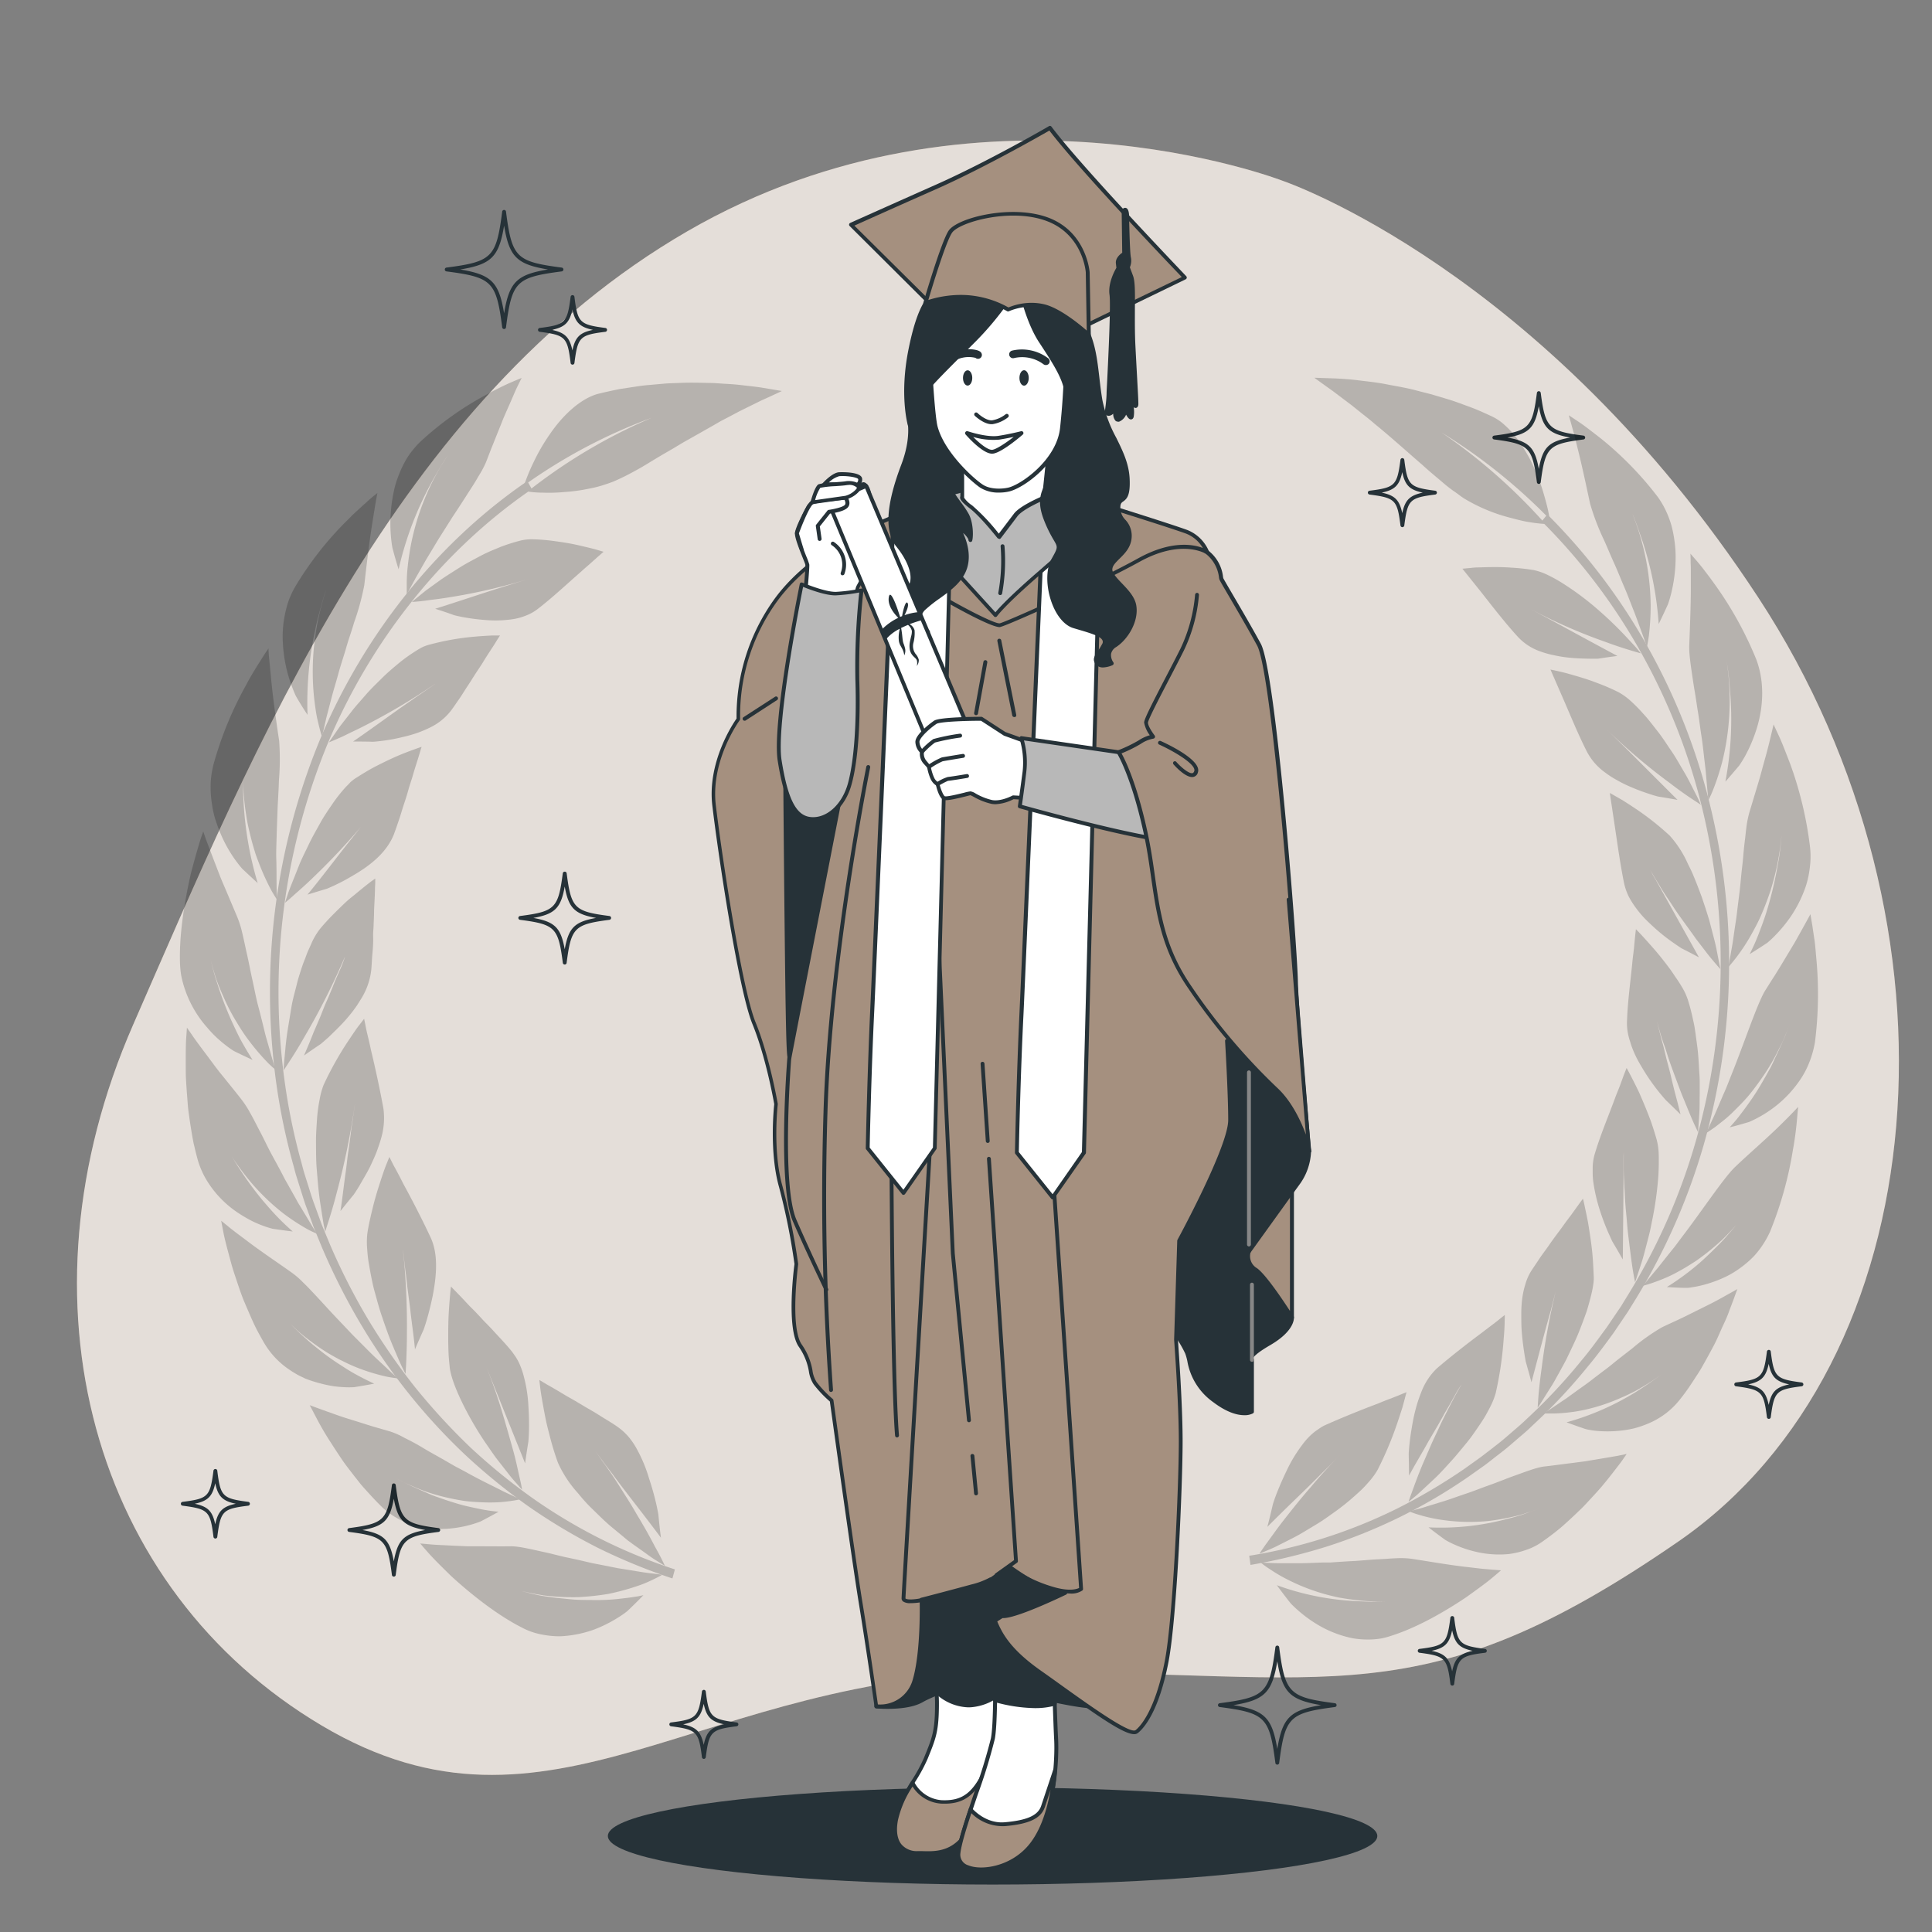 <svg xmlns="http://www.w3.org/2000/svg" viewBox="0 0 500 500"><rect x="0" y="0" width="500" height="500" fill="#808080" stroke="none"/><g id="freepik--background-simple--inject-97"><path d="M332.06,46.83S253.3,16.15,177.81,59.9,65.88,193.37,34.46,265.19,24,411.4,83.28,446.58s97.87-13.48,179.86-13.82,104.35,12.35,171.26-33.85,76.44-159.09,20.68-244.21S332.06,46.83,332.06,46.83Z" style="fill:#A5907F"></path><path d="M332.06,46.83S253.3,16.15,177.81,59.9,65.88,193.37,34.46,265.19,24,411.4,83.28,446.58s97.87-13.48,179.86-13.82,104.35,12.35,171.26-33.85,76.44-159.09,20.68-244.21S332.06,46.83,332.06,46.83Z" style="fill:#fff;opacity:0.7"></path></g><g id="freepik--Shadow--inject-97"><ellipse cx="256.88" cy="475.15" rx="99.57" ry="12.57" style="fill:#263238"></ellipse></g><g id="freepik--Sparkles--inject-97"><path d="M145.37,69.25c-11.8-1.54-12.88-2.61-14.41-14.42a.5.5,0,0,0-1,0c-1.53,11.81-2.61,12.88-14.41,14.42a.5.5,0,0,0-.44.49.51.51,0,0,0,.44.5c11.8,1.53,12.88,2.61,14.41,14.41a.5.5,0,0,0,1,0c1.53-11.8,2.61-12.88,14.41-14.41a.51.51,0,0,0,.44-.5A.5.5,0,0,0,145.37,69.25ZM130.46,81.09c-1.33-8.08-3.27-10-11.34-11.35,8.07-1.33,10-3.27,11.34-11.34,1.34,8.07,3.27,10,11.35,11.34C133.73,71.07,131.8,73,130.46,81.09Z" style="fill:#263238"></path><path d="M345.47,440.79c-11.8-1.53-12.88-2.61-14.41-14.41a.5.5,0,0,0-1,0c-1.53,11.8-2.61,12.88-14.41,14.41a.51.51,0,0,0-.44.5.5.5,0,0,0,.44.49c11.8,1.54,12.88,2.61,14.41,14.41a.5.5,0,0,0,1,0c1.53-11.8,2.61-12.87,14.41-14.41a.5.5,0,0,0,.44-.49A.51.51,0,0,0,345.47,440.79Zm-14.91,11.84c-1.33-8.07-3.27-10-11.34-11.34,8.07-1.33,10-3.27,11.34-11.35,1.34,8.08,3.27,10,11.35,11.35C333.83,442.62,331.9,444.56,330.56,452.63Z" style="fill:#263238"></path><path d="M157.71,237.06c-9.06-1.17-9.89-2-11.06-11.07a.51.51,0,0,0-1,0c-1.17,9.07-2,9.9-11.06,11.07a.51.51,0,0,0-.44.5.5.5,0,0,0,.44.49c9.06,1.18,9.89,2,11.06,11.07a.5.5,0,0,0,1,0c1.17-9.06,2-9.89,11.06-11.07a.5.5,0,0,0,.44-.49A.51.51,0,0,0,157.71,237.06Zm-11.56,8.62c-1-5.58-2.55-7.12-8.12-8.12,5.57-1,7.12-2.55,8.12-8.12,1,5.57,2.55,7.12,8.12,8.12C148.7,238.56,147.15,240.1,146.15,245.68Z" style="fill:#263238"></path><path d="M409.81,112.74c-9.07-1.17-9.89-2-11.07-11.06a.51.51,0,0,0-.5-.44.5.5,0,0,0-.49.44c-1.18,9.06-2,9.89-11.07,11.06a.51.51,0,0,0-.44.5.5.5,0,0,0,.44.49c9.06,1.18,9.89,2,11.07,11.07a.5.5,0,0,0,.49.44.51.51,0,0,0,.5-.44c1.18-9.06,2-9.89,11.07-11.07a.5.5,0,0,0,.43-.49A.51.51,0,0,0,409.81,112.74Zm-11.57,8.62c-1-5.57-2.54-7.12-8.12-8.12,5.58-1,7.12-2.55,8.12-8.12,1,5.57,2.55,7.12,8.12,8.12C400.79,114.24,399.25,115.79,398.24,121.36Z" style="fill:#263238"></path><path d="M466.27,357.78c-6.65-.86-7.17-1.39-8-8a.49.49,0,0,0-.49-.43.5.5,0,0,0-.5.43c-.86,6.65-1.39,7.18-8,8a.51.51,0,0,0-.44.5.5.5,0,0,0,.44.49c6.64.87,7.17,1.39,8,8a.5.5,0,0,0,.5.43.49.49,0,0,0,.49-.43c.87-6.65,1.39-7.17,8-8a.5.5,0,0,0,.44-.49A.51.51,0,0,0,466.27,357.78Zm-8.53,5.81c-.73-3.41-1.9-4.59-5.32-5.31,3.42-.73,4.59-1.9,5.32-5.32.72,3.42,1.9,4.59,5.31,5.32C459.64,359,458.46,360.18,457.74,363.59Z" style="fill:#263238"></path><path d="M384.35,426.74c-6.65-.87-7.18-1.39-8-8a.5.5,0,0,0-1,0c-.87,6.65-1.39,7.17-8,8a.49.49,0,0,0-.43.49.5.5,0,0,0,.43.5c6.65.86,7.17,1.39,8,8a.5.5,0,0,0,1,0c.86-6.64,1.39-7.17,8-8a.5.5,0,0,0,.43-.5A.49.49,0,0,0,384.35,426.74Zm-8.54,5.81c-.72-3.42-1.9-4.59-5.31-5.32,3.41-.72,4.59-1.9,5.31-5.31.73,3.41,1.9,4.59,5.32,5.31C377.71,428,376.54,429.13,375.81,432.55Z" style="fill:#263238"></path><path d="M64.24,388.68c-6.65-.87-7.18-1.39-8-8a.5.5,0,0,0-1,0c-.87,6.65-1.39,7.17-8,8a.49.49,0,0,0-.43.49.5.5,0,0,0,.43.5c6.65.86,7.17,1.39,8,8a.5.5,0,0,0,1,0c.86-6.65,1.39-7.18,8-8a.5.5,0,0,0,.43-.5A.49.49,0,0,0,64.24,388.68Zm-8.54,5.81c-.72-3.42-1.9-4.59-5.31-5.32,3.41-.72,4.59-1.9,5.31-5.31.73,3.41,1.9,4.59,5.32,5.31C57.61,389.9,56.43,391.07,55.7,394.49Z" style="fill:#263238"></path><path d="M190.65,445.77c-6.65-.87-7.17-1.39-8-8a.5.5,0,0,0-.49-.44.51.51,0,0,0-.5.44c-.86,6.65-1.39,7.17-8,8a.5.5,0,0,0-.43.49.51.51,0,0,0,.43.5c6.65.86,7.18,1.39,8,8a.51.51,0,0,0,.5.44.5.5,0,0,0,.49-.44c.87-6.64,1.39-7.17,8-8a.51.51,0,0,0,.44-.5A.5.5,0,0,0,190.65,445.77Zm-8.53,5.81c-.73-3.42-1.9-4.59-5.32-5.32,3.42-.72,4.59-1.9,5.32-5.31.72,3.41,1.9,4.59,5.31,5.31C184,447,182.84,448.16,182.12,451.58Z" style="fill:#263238"></path><path d="M371.43,127c-6.64-.87-7.17-1.39-8-8a.51.51,0,0,0-.5-.44.5.5,0,0,0-.49.44c-.87,6.65-1.39,7.17-8,8a.5.5,0,0,0-.44.49.51.51,0,0,0,.44.5c6.65.86,7.17,1.39,8,8a.5.5,0,0,0,.49.44.51.51,0,0,0,.5-.44c.86-6.64,1.39-7.17,8-8a.51.51,0,0,0,.44-.5A.5.5,0,0,0,371.43,127Zm-8.53,5.81c-.72-3.42-1.9-4.6-5.31-5.32,3.41-.72,4.59-1.9,5.31-5.31.72,3.41,1.9,4.59,5.31,5.31C364.8,128.23,363.62,129.41,362.9,132.83Z" style="fill:#263238"></path><path d="M156.67,84.88c-6.65-.87-7.18-1.39-8-8a.5.5,0,0,0-1,0c-.86,6.65-1.39,7.17-8,8a.49.49,0,0,0-.43.49.5.5,0,0,0,.43.5c6.65.86,7.18,1.39,8,8a.5.5,0,0,0,1,0c.86-6.65,1.39-7.18,8-8a.5.5,0,0,0,.43-.5A.49.49,0,0,0,156.67,84.88Zm-8.53,5.81c-.73-3.41-1.91-4.59-5.32-5.32,3.41-.72,4.59-1.9,5.32-5.31.72,3.41,1.9,4.59,5.31,5.31C150,86.1,148.86,87.28,148.14,90.69Z" style="fill:#263238"></path><path d="M113.48,395.47c-9.06-1.18-9.89-2-11.06-11.06a.5.5,0,0,0-1,0c-1.17,9.06-2,9.88-11.06,11.06a.51.51,0,0,0-.44.5.5.5,0,0,0,.44.49c9.06,1.18,9.89,2,11.06,11.07a.5.5,0,0,0,1,0c1.17-9.06,2-9.89,11.06-11.07a.5.5,0,0,0,.44-.49A.51.51,0,0,0,113.48,395.47Zm-11.56,8.62c-1-5.57-2.55-7.12-8.12-8.12,5.57-1,7.12-2.55,8.12-8.12,1,5.57,2.55,7.11,8.12,8.12C104.47,397,102.92,398.52,101.92,404.09Z" style="fill:#263238"></path></g><g id="freepik--Plants--inject-97"><g style="opacity:0.2"><path d="M153.52,374.85c.7.9,1.37,1.82,2,2.74.32.48.64.94,1,1.4l.95,1.35c1.27,1.78,2.43,3.64,3.54,5.39s2.18,3.43,3.15,5.09l.71,1.23.7,1.16c.45.77.88,1.52,1.3,2.22.82,1.45,1.56,2.79,2.19,4s1.21,2.2,1.66,3.07c.9,1.72,1.36,2.74,1.36,2.74l-1.16-.71c-.73-.47-1.81-1.08-3.06-2s-2.72-1.93-4.3-3.07l-1.2-.89-1.2-1-2.48-2.05c-1.68-1.35-3.29-2.95-4.85-4.47-.78-.77-1.55-1.5-2.26-2.29s-1.39-1.58-2-2.34a30,30,0,0,1-5.17-7.86,70.16,70.16,0,0,1-2.07-6.72c-.31-1.2-.62-2.37-.89-3.55s-.48-2.37-.69-3.46c-.4-2.2-.74-4.06-.91-5.47s-.26-2.23-.26-2.23l2,1.2c1.26.69,3,1.72,5,2.93,1,.56,2.09,1.17,3.18,1.83l1.67,1,1.73,1c1.15.66,2.28,1.41,3.42,2.1s2.25,1.37,3.29,2.11a15.61,15.61,0,0,1,2.82,2.57,19,19,0,0,1,2.22,3.32A37.75,37.75,0,0,1,168,382.7c.82,2.46,1.43,4.75,1.82,6.46s.57,2.81.57,2.81c.18,2,.4,4,.66,6-4.48-6.05-9-11.65-12.18-16-.8-1.08-1.54-2.05-2.2-2.89L155,376.79C154.06,375.54,153.52,374.85,153.52,374.85Z"></path><path d="M134.84,411.72c1.34.32,2.65.6,3.94.84l1.92.33c.64.08,1.27.14,1.9.2a60.28,60.28,0,0,0,7.12.25c2.26-.12,4.37-.34,6.31-.62l1.42-.22,1.37-.3c.9-.21,1.75-.42,2.55-.64,1.61-.44,3-.9,4.27-1.34s2.31-.94,3.16-1.33c1.7-.81,2.61-1.35,2.61-1.35l-1.34-.17c-.85-.12-2.1-.23-3.6-.46l-5.23-.85c-.49-.08-1-.15-1.5-.24l-1.54-.31-3.21-.64c-2.22-.38-4.43-1-6.65-1.45-1.11-.25-2.23-.46-3.29-.73l-3.14-.77c-4.1-.88-7.57-1.78-9.75-1.74s-4.65,0-7.26,0c-1.29,0-2.62,0-3.9,0l-3.72-.16c-2.38-.13-4.56-.2-6.07-.35l-2.46-.22s.79.95,2.18,2.51,3.46,3.61,5.91,6c5,4.56,11.71,9.95,18.22,13.25a17.69,17.69,0,0,0,4.95,1.76,24,24,0,0,0,4.93.5,29.71,29.71,0,0,0,8.86-1.76,35.15,35.15,0,0,0,6.21-3.12,24.89,24.89,0,0,0,2.31-1.61c1.42-1.35,2.82-2.72,4.2-4.15l-1.4.3-1.4.21q-1.41.21-2.82.36a51.72,51.72,0,0,1-5.62.39c-1.83,0-3.63,0-5.36-.05s-3.34-.26-4.87-.41-2.92-.35-4.17-.53-2.32-.45-3.21-.64C135.87,412,134.84,411.72,134.84,411.72Z"></path><path d="M125.51,352.85c1.65,4.11,3.09,8.11,4.25,11.95s2.16,7.4,3,10.41,1.36,5.7,1.78,7.47.57,2.86.57,2.86l-.87-1c-.55-.64-1.37-1.49-2.28-2.65l-3.13-4c-.58-.73-1.14-1.54-1.72-2.38L125.37,373c-4.67-7-8.67-15.32-9-19.33-.1-1-.21-2.05-.27-3.17s-.08-2.3-.1-3.47c0-2.35,0-4.64.11-6.77s.27-3.93.38-5.22.23-2.08.23-2.08l.4.43,1.15,1.17,1.72,1.79c.64.69,1.34,1.47,2.15,2.26s1.62,1.66,2.46,2.57l.64.7.67.67,1.34,1.39c1.74,1.93,3.59,3.8,5.14,5.73.2.25.38.5.55.75s.36.5.53.76a15.08,15.08,0,0,1,.9,1.63,20.27,20.27,0,0,1,1.25,3.64,36.47,36.47,0,0,1,1.14,7.64c.16,2.46.18,4.69.13,6.34s-.15,2.69-.15,2.69c-.3,1.85-.6,3.75-.84,5.6Z"></path><path d="M104.05,321.25a189,189,0,0,1,1.26,23.7c0,3.17-.11,5.87-.19,7.73s-.17,2.9-.17,2.9l-.6-1.2c-.39-.75-.9-1.88-1.49-3.26s-1.3-3-2-4.79-1.38-3.78-2.07-5.8-1.25-4.17-1.82-6.22c-.29-1-.52-2.06-.73-3.08s-.4-2-.57-3-.34-1.86-.44-2.74-.17-1.73-.22-2.5a19.45,19.45,0,0,1,.07-3.84c.29-2,.82-4.25,1.36-6.48s1.22-4.49,1.86-6.46,1.19-3.64,1.69-4.86l.78-1.93,1,2c.69,1.25,1.64,3,2.67,5.07,2.22,4.05,4.87,9.19,7,13.76s1.46,10.32.53,15.18c-.51,2.44-1.06,4.58-1.52,6.14s-.81,2.52-.81,2.52q-1.14,2.52-2.24,5.12c-.34-3.66-.89-7.13-1.24-10.48-.21-1.63-.42-3.22-.62-4.73s-.33-2.93-.49-4.22c-.37-2.57-.54-4.77-.74-6.26S104.05,321.25,104.05,321.25Z"></path><path d="M100.88,381.63c1.13.66,2.24,1.27,3.33,1.84s2.24,1,3.32,1.49a45.7,45.7,0,0,0,6.33,2.17c2,.53,4,.93,5.78,1.22s3.53.37,5.07.44,2.92.06,4.14,0,2.29-.2,3.15-.31c1.71-.23,2.65-.46,2.65-.46l-4.29-2c-2.55-1.33-6.15-3-9.83-5.08l-2.85-1.51-2.8-1.62c-1.87-1.07-3.75-2.08-5.44-3.11s-3.33-1.88-4.77-2.59a20.2,20.2,0,0,0-3.59-1.61c-1.94-.58-4.25-1.2-6.54-1.94s-4.71-1.44-6.83-2.17c-4.2-1.48-7.55-2.72-7.55-2.72s.54,1,1.46,2.78,2.24,4.21,4,6.89c.86,1.35,1.8,2.79,2.79,4.26s2.13,2.9,3.26,4.37l1.72,2.18c.6.71,1.22,1.39,1.84,2.07,1.23,1.36,2.47,2.67,3.71,3.88a20.76,20.76,0,0,0,4,2.9,18.29,18.29,0,0,0,4.3,1.78,26.32,26.32,0,0,0,8.33.87,30,30,0,0,0,8.72-1.86c1.58-.8,3.18-1.68,4.74-2.55a44,44,0,0,1-5.25-.8c-1.73-.36-3.48-.72-5.13-1.21s-3.25-1-4.78-1.55c-.76-.27-1.52-.53-2.23-.81l-2-.88c-2.61-1.16-4.88-2.18-6.36-3S100.88,381.63,100.88,381.63Z"></path><path d="M72.37,339.79c1.83,2,3.68,3.74,5.49,5.33a68.38,68.38,0,0,0,5.51,4.09l1.33.86,1.33.77c.89.49,1.75,1,2.58,1.36a41.77,41.77,0,0,0,4.7,2.08,51.25,51.25,0,0,0,7,2.05c1.72.31,2.68.39,2.68.39l-1-.87c-.65-.54-1.5-1.4-2.58-2.41s-2.39-2.2-3.75-3.56l-4.39-4.4-4.57-4.82c-1.53-1.61-3-3.25-4.38-4.73s-2.68-2.88-3.85-4a21.91,21.91,0,0,0-3.08-2.66c-3.34-2.38-8-5.48-11.65-8.28-1.85-1.38-3.52-2.62-4.65-3.56l-1.85-1.5s.22,1.18.61,3.17,1.14,4.71,2,7.89c.43,1.58,1,3.23,1.59,5s1.18,3.52,1.93,5.26,1.5,3.51,2.29,5.23,1.71,3.32,2.58,4.87a21.32,21.32,0,0,0,6.74,7.18c.64.44,1.28.83,1.93,1.2s1.33.66,2,1A31.21,31.21,0,0,0,82.82,358a31.6,31.6,0,0,0,3.44.74c1.07.15,2,.22,2.82.26a23.36,23.36,0,0,0,2.57,0c1.75-.28,3.47-.58,5.19-.91-1.62-.75-3.24-1.57-4.83-2.44s-3.08-1.86-4.56-2.82-2.92-2-4.2-3-2.52-2-3.65-3L78,345.4l-1.4-1.33c-.88-.85-1.64-1.61-2.26-2.25C73.07,340.55,72.37,339.79,72.37,339.79Z"></path><path d="M91.87,285.53a188.23,188.23,0,0,1-4.72,23.12c-.78,3.05-1.55,5.59-2.12,7.37s-.87,2.73-.87,2.73l-.28-1.32c-.2-.84-.37-2.1-.61-3.6s-.53-3.27-.75-5.21-.38-4.06-.56-6.2-.15-4.39-.18-6.53.14-4.27.26-6.2a39.56,39.56,0,0,1,.7-5.23,19.55,19.55,0,0,1,1-3.66,85.42,85.42,0,0,1,6.38-11.4c1.13-1.68,2.07-3.11,2.87-4.12l1.24-1.61s.19.84.46,2.26.82,3.39,1.28,5.67c1.1,4.55,2.35,10.28,3.26,15.3a18.6,18.6,0,0,1-.57,7.59c-.17.63-.37,1.25-.58,1.87s-.41,1.21-.64,1.81c-.46,1.19-1,2.34-1.51,3.43s-1.1,2.11-1.61,3-1,1.73-1.39,2.41c-.82,1.35-1.4,2.17-1.4,2.17q-1.72,2.09-3.42,4.24c.56-3.61.92-7.13,1.41-10.45.23-1.65.36-3.21.59-4.72s.41-2.91.58-4.2c.08-.64.15-1.25.22-1.84s.18-1.15.26-1.68c.15-1,.28-1.94.38-2.7C91.78,286.37,91.87,285.53,91.87,285.53Z"></path><path d="M56.78,293.6c1.26,2.46,2.61,4.73,3.95,6.82A67.76,67.76,0,0,0,65,306.05,57.8,57.8,0,0,0,73.29,314a55.5,55.5,0,0,0,6.27,4.11c.76.42,1.41.71,1.83.9l.65.29-.73-1.13c-.47-.73-1.09-1.81-1.88-3.11-.39-.65-.83-1.37-1.28-2.13s-1-1.56-1.43-2.43l-3.13-5.57c-1-2-2.11-4-3.2-6s-2-4-3-5.89-1.83-3.61-2.68-5.07a25.42,25.42,0,0,0-2.29-3.52c-1.3-1.67-2.87-3.6-4.48-5.6l-1.22-1.5-1.16-1.52-2.23-3c-1.43-1.9-2.72-3.62-3.56-4.87l-1.39-2-.23,3.23c-.09,2-.09,4.89-.07,8.22,0,1.67.16,3.43.27,5.28.08.92.15,1.86.22,2.81s.17,1.9.31,2.86c.26,1.91.56,3.84.89,5.74.09.47.17.94.26,1.41s.21.93.32,1.39c.21.92.44,1.82.67,2.7a22.51,22.51,0,0,0,1.92,4.9,26.44,26.44,0,0,0,2.78,4.09,27.25,27.25,0,0,0,6.58,5.74,33.75,33.75,0,0,0,3.13,1.77,26.73,26.73,0,0,0,2.64,1.12,22.9,22.9,0,0,0,2.47.78c1.75.26,3.49.5,5.22.71-1.37-1.21-2.73-2.49-4-3.81s-2.49-2.73-3.68-4.12a84,84,0,0,1-6-8.16c-.86-1.27-1.57-2.48-2.2-3.56s-1.18-2-1.62-2.86l-1-1.88C56.89,293.84,56.78,293.6,56.78,293.6Z"></path><path d="M89.28,247.57a180.67,180.67,0,0,1-10.44,20.68c-1.51,2.68-2.9,4.88-3.9,6.41S73.41,277,73.41,277s0-.49.06-1.36.19-2.13.33-3.65.32-3.29.62-5.22.66-4,1-6.12,1-4.26,1.49-6.32c.25-1,.57-2,.89-3s.63-1.93,1-2.83.62-1.77,1-2.57.7-1.55,1-2.23a18.29,18.29,0,0,1,1.92-3.18c.59-.74,1.29-1.51,2-2.29s1.51-1.57,2.29-2.35,1.57-1.54,2.34-2.27,1.62-1.41,2.37-2c1.51-1.27,2.84-2.34,3.8-3.08.47-.38.89-.66,1.16-.86l.43-.31s0,.22,0,.62,0,1-.06,1.72c0,1.46-.13,3.5-.24,5.85,0,1.18-.06,2.44-.12,3.73,0,.65-.07,1.3-.11,2s0,1.34,0,2c0,1.35-.13,2.71-.24,4s-.14,2.66-.28,3.93a18,18,0,0,1-2.48,7.09c-.32.54-.68,1.08-1,1.6s-.7,1-1.07,1.53c-.75,1-1.54,1.94-2.33,2.82s-1.58,1.68-2.32,2.4-1.37,1.35-1.94,1.88c-1.13,1-1.89,1.64-1.89,1.64q-2.19,1.47-4.36,3c.72-1.65,1.41-3.28,2.05-4.89l.47-1.19.51-1.18,1-2.32c.64-1.51,1.16-3,1.77-4.33s1.14-2.66,1.63-3.85c.92-2.37,1.87-4.32,2.42-5.68S89.28,247.57,89.28,247.57Z"></path><path d="M53.56,244.33c.59,2.76,1.28,5.36,2,7.78s1.75,4.68,2.67,6.75a50.39,50.39,0,0,0,3,5.65c1,1.69,2,3.21,3,4.54a59.72,59.72,0,0,0,5,5.9c.62.64,1.16,1.11,1.52,1.43l.55.48-.42-1.32-1-3.56c-.22-.75-.45-1.57-.7-2.44q-.2-.66-.39-1.35t-.36-1.44c-.49-2-1-4.11-1.59-6.31s-1-4.52-1.51-6.79-.91-4.5-1.39-6.6-.85-4-1.27-5.7a25.16,25.16,0,0,0-1.29-4.08c-.86-2.05-1.86-4.39-2.86-6.77-.51-1.21-1.06-2.44-1.54-3.65l-1.36-3.52c-.88-2.3-1.65-4.33-2.2-5.78l-.82-2.36-.28.79c-.18.52-.46,1.27-.73,2.23-.57,1.93-1.36,4.65-2.19,7.84-1.46,6.42-2.94,14.83-2.84,22.2a26.86,26.86,0,0,0,.14,2.71,17.43,17.43,0,0,0,.44,2.6,28.9,28.9,0,0,0,6.48,12.37,30.53,30.53,0,0,0,4.8,4.58A24.17,24.17,0,0,0,60.53,272c1.61.8,3.23,1.56,4.83,2.3-1-1.59-2-3.24-2.92-4.92s-1.69-3.4-2.48-5.1a89.58,89.58,0,0,1-3.72-9.73c-.24-.75-.48-1.46-.68-2.15s-.36-1.34-.53-2c-.32-1.24-.6-2.34-.81-3.25C53.78,245.4,53.56,244.33,53.56,244.33Z"></path><path d="M96.48,210.28a174.51,174.51,0,0,1-15.26,16.64c-2.14,2.1-4.1,3.77-5.38,4.93s-2.08,1.78-2.08,1.78l.42-1.28.49-1.48c.2-.57.46-1.21.73-1.92.56-1.39,1.21-3,1.92-4.82s1.67-3.64,2.57-5.55,2-3.79,3-5.61,2.19-3.51,3.24-5.06a41,41,0,0,1,3.15-4c.49-.55,1-1,1.39-1.46a11.67,11.67,0,0,1,1.28-1c1.58-1,3.36-2.13,5.29-3.12s3.85-1.92,5.61-2.68,3.34-1.33,4.46-1.74,1.8-.63,1.8-.63l-.19.58c-.11.38-.27.93-.48,1.63-.41,1.38-1.06,3.28-1.7,5.53-.33,1.12-.75,2.27-1.09,3.52s-.75,2.5-1.17,3.76-.78,2.58-1.21,3.83-.85,2.5-1.29,3.69c-1.81,4.69-6,8-10,10.39-1,.6-1.94,1.14-2.8,1.61s-1.67.86-2.35,1.19c-1.37.65-2.25,1-2.25,1-1.65.48-3.31,1-5,1.52,4.45-5.43,8.45-10.85,11.64-14.76l1.1-1.41,1-1.26,1.63-2.05C96,210.92,96.48,210.28,96.48,210.28Z"></path><path d="M63,196.12c-.12,1.39-.13,2.78-.12,4.14s0,2.67.1,4a70.73,70.73,0,0,0,.83,7.29c.17,1.13.4,2.23.65,3.29s.5,2.08.76,3.05.54,1.89.81,2.77.61,1.72.91,2.51a61.23,61.23,0,0,0,3.25,7.2c.93,1.63,1.52,2.48,1.52,2.48l-.06-1.39c-.07-.89-.07-2.17-.08-3.73s0-3.44-.07-5.47.07-4.27.11-6.55l.25-7c.13-2.32.26-4.61.33-6.77a66.4,66.4,0,0,0,.06-10.17c-.66-4.39-1.5-10.28-2-15.2l-.6-6.22c-.08-.8-.12-1.43-.15-1.86l0-.68s-.69.93-1.73,2.6-2.58,4-4.08,6.88a92.75,92.75,0,0,0-8.4,20.42,24.25,24.25,0,0,0-.78,5.28,29.29,29.29,0,0,0,.34,5.09q.18,1.23.45,2.4t.66,2.28a39.17,39.17,0,0,0,1.62,4.09A34.41,34.41,0,0,0,61,222.7c1,1.37,1.69,2.13,1.69,2.13,1.33,1.26,2.68,2.5,4,3.71A89.56,89.56,0,0,1,63,206.77c-.11-1.58-.1-3-.11-4.31s0-2.43,0-3.38,0-1.69.08-2.19S63,196.12,63,196.12Z"></path><path d="M112.86,176.8A161,161,0,0,1,94,188c-1.3.67-2.55,1.24-3.61,1.76s-2,1-2.79,1.31c-1.56.7-2.48,1.05-2.48,1.05l2.76-4c.88-1.18,2-2.54,3.11-4,.57-.74,1.2-1.49,1.86-2.23l2-2.29c.68-.78,1.41-1.52,2.14-2.26l2.2-2.17c1.46-1.42,3-2.69,4.4-3.85a42.36,42.36,0,0,1,4-2.83,19.62,19.62,0,0,1,1.72-1,9.66,9.66,0,0,1,1.48-.56,67,67,0,0,1,12-2.16c1.9-.17,3.55-.26,4.72-.31.58,0,1.06,0,1.39,0h.51s-.47.68-1.21,1.9-1.87,2.83-3.06,4.79c-.6,1-1.29,2-1.95,3s-1.36,2.18-2.09,3.26-1.4,2.23-2.14,3.3-1.46,2.13-2.19,3.13a15.25,15.25,0,0,1-5.55,4.48,30.4,30.4,0,0,1-6.66,2.34,46.47,46.47,0,0,1-5.65,1.07c-1.49.19-2.43.24-2.43.24-1.72-.06-3.39-.06-5.11-.06,5.6-3.85,10.85-7.77,14.91-10.52l1.41-1,1.31-.88,2.09-1.45,1.33-.94Z"></path><path d="M84.4,152.74c-.47,1.31-.84,2.64-1.19,3.94s-.64,2.57-.91,3.82c-.52,2.52-.83,5-1.08,7.26a65.78,65.78,0,0,0,0,12.13c.17,1.7.38,3.22.59,4.54s.51,2.48.73,3.4c.45,1.84.79,2.83.79,2.83l1.15-5c.4-1.51.86-3.3,1.37-5.25s1.16-4,1.77-6.25,1.37-4.39,2-6.62,1.43-4.34,2-6.39a64.12,64.12,0,0,0,2.66-9.74c.5-4.41,1.19-10.33,1.94-15.2.39-2.45.74-4.61,1-6.15s.46-2.48.46-2.48l-.63.5c-.4.32-1,.8-1.7,1.44s-1.57,1.41-2.53,2.29l-1.52,1.4c-.52.51-1,1.06-1.61,1.62a86.81,86.81,0,0,0-13.26,16.95,22.8,22.8,0,0,0-2.1,4.82,30.59,30.59,0,0,0-1,5,28.28,28.28,0,0,0-.12,4.85,36.86,36.86,0,0,0,2.32,11.15c.6,1.63,1.06,2.57,1.06,2.57.94,1.62,1.94,3.24,3,4.83a88,88,0,0,1,2-22.07c.3-1.55.66-2.93,1-4.17s.63-2.33.89-3.23.47-1.61.64-2.08Z"></path><path d="M137.17,149.71a147.55,147.55,0,0,1-21,4.89c-1.43.23-2.75.42-3.93.56s-2.16.3-3,.39c-1.68.19-2.65.24-2.65.24s1.43-1.2,3.67-3l4-2.89c1.49-1,3.18-2.07,4.87-3.13s3.54-2,5.28-2.93,3.57-1.65,5.21-2.33a46,46,0,0,1,4.6-1.48,12.39,12.39,0,0,1,3.46-.47,51.4,51.4,0,0,1,6,.5c2.11.29,4.18.62,6.06,1.06s3.46.8,4.62,1.13l1.84.55-1.66,1.45-1.83,1.64c-.7.62-1.5,1.28-2.32,2.05-3.37,2.92-7.46,6.78-11.29,9.71a11.82,11.82,0,0,1-3.09,1.7,15,15,0,0,1-3.39.91,30.93,30.93,0,0,1-7,.2,55.62,55.62,0,0,1-5.71-.73c-1.47-.28-2.38-.52-2.38-.52-1.64-.6-3.26-1.14-4.9-1.66,6.35-2,12.43-4.06,17-5.49Z"></path><path d="M115.89,117.84a63.53,63.53,0,0,0-9.87,25c-.27,1.69-.45,3.21-.58,4.54s-.16,2.53-.18,3.48c0,1.91,0,3,0,3l2.39-4.41,2.63-4.62,3.29-5.45,3.62-5.72c1.25-1.86,2.46-3.74,3.58-5.49s2.19-3.35,3-4.82a26.84,26.84,0,0,0,2-3.71l1.27-3.3c.47-1.16.95-2.36,1.43-3.56s1-2.46,1.47-3.67,1-2.35,1.48-3.47c1-2.2,1.81-4.23,2.48-5.6L135,97.81s-1,.4-2.72,1.14-4.06,1.9-6.74,3.37a82.06,82.06,0,0,0-16.94,12.17,24.13,24.13,0,0,0-3.23,4,28.28,28.28,0,0,0-2.19,4.5c-.3.76-.56,1.52-.79,2.28s-.4,1.55-.56,2.32a41,41,0,0,0-.64,4.4,38.09,38.09,0,0,0,0,7c.16,1.75.37,2.8.37,2.8.5,1.86,1,3.69,1.6,5.54a86.92,86.92,0,0,1,7.49-20.54c1.41-2.73,2.73-4.94,3.67-6.52S115.89,117.84,115.89,117.84Z"></path><path d="M136.48,124.51c-23.17,15.83-42.22,39.56-53.64,66.82a171.45,171.45,0,0,0-11.42,88.42A161.52,161.52,0,0,0,76,301.82c.08.3.16.62.24.93.16.6.32,1.2.51,1.79l.83,2.65c.18.55.35,1.1.52,1.64.38,1.22.77,2.49,1.24,3.72l1.89,5.19,2.12,5.16a168,168,0,0,0,10,19.75,155.62,155.62,0,0,0,27,33.82,160.09,160.09,0,0,0,16.48,13.42,150.06,150.06,0,0,0,18,10.74,152.8,152.8,0,0,0,19.19,7.87l.64-2.34A138.83,138.83,0,0,1,138,387.84a159,159,0,0,1-16.23-13.22A168,168,0,0,1,107.41,359a170.27,170.27,0,0,1-12.24-17.7,164.94,164.94,0,0,1-9.86-19.43l-2.1-5.09-1.87-5.16c-.45-1.18-.83-2.4-1.2-3.58-.17-.55-.34-1.11-.52-1.66l-.83-2.64c-.17-.55-.32-1.11-.47-1.67-.08-.33-.17-.65-.26-1a159.29,159.29,0,0,1-4.46-21.71,168.72,168.72,0,0,1,11.24-87c11.24-26.83,30-50.19,52.8-65.77Z"></path><path d="M168.69,108.11a140.06,140.06,0,0,0-33.06,17.5,49.53,49.53,0,0,1,2.41-5.88,50.08,50.08,0,0,1,4.2-7.27c3.33-4.92,7.9-9.23,12.45-10.51,1.61-.4,3.57-.84,5.77-1.28l3.49-.53c1.21-.18,2.45-.38,3.75-.48l3.94-.35c1.32-.13,2.69-.14,4-.2,2.69-.14,5.4-.06,8,0,1.28,0,2.55.13,3.77.2s2.39.14,3.51.25c2.25.26,4.26.47,5.95.71l5.47.92s-2.06,1-5.31,2.45l-5.61,2.77-3.23,1.71-1.7.88-1.72,1-3.52,2L177.71,114c-1.19.65-2.35,1.39-3.52,2.08s-2.32,1.33-3.44,2-2.23,1.34-3.31,2-2.11,1.26-3.13,1.8a58.83,58.83,0,0,1-5.62,2.77c-1,.38-2.09.75-3.14,1.07a29.18,29.18,0,0,1-3.2.76,43.73,43.73,0,0,1-6.25.85,42.67,42.67,0,0,1-5.54.17,26.43,26.43,0,0,1-4-.3A140.85,140.85,0,0,1,168.69,108.11Z"></path></g><g style="opacity:0.2"><path d="M348,375.34c-1.61,1.51-3.1,3.17-4.56,4.74s-2.85,3.13-4.15,4.71c-2.65,3-5,6-7,8.54q-1.49,1.92-2.66,3.56c-.78,1.07-1.46,2-2,2.74-1.1,1.54-1.68,2.47-1.68,2.47l1.22-.51c.78-.35,1.9-.77,3.24-1.44l4.58-2.32c1.69-.87,3.46-2,5.26-3.07l1.36-.83L343,393l2.63-1.86a58.26,58.26,0,0,0,4.79-3.84c.72-.64,1.41-1.26,2.05-1.87s1.19-1.26,1.71-1.84a19.06,19.06,0,0,0,2.31-3.13,91.23,91.23,0,0,0,5.35-12.83c.34-1,.66-2,.94-2.86s.48-1.69.66-2.35c.35-1.32.57-2.12.57-2.12s-.79.3-2.08.84-3.17,1.19-5.25,2.08c-4.25,1.59-9.52,3.71-14,5.73a12.32,12.32,0,0,0-1.6,1,13.28,13.28,0,0,0-1.49,1.13,18,18,0,0,0-2.6,2.88,37.16,37.16,0,0,0-4.07,6.78c-1.11,2.3-2,4.42-2.61,6s-.91,2.64-.91,2.64c-.44,1.94-.91,3.89-1.41,5.78,5.14-5.21,10.26-9.95,13.94-13.73.92-.93,1.79-1.72,2.52-2.49l1.92-2C347.38,375.92,348,375.34,348,375.34Z"></path><path d="M361.46,414.25a59.4,59.4,0,0,1-7.74.11,69.7,69.7,0,0,1-7-.88,53,53,0,0,1-11.14-3.56c-1.51-.69-2.85-1.36-4-2s-2.12-1.28-2.9-1.79c-1.56-1-2.38-1.72-2.38-1.72l1.33.05c.85,0,2.08.11,3.57.1h5.22c1.95,0,4.05-.14,6.24-.19l1.66,0,1.67-.12,3.34-.21c2.25-.08,4.4-.33,6.46-.45l3-.16c.93-.08,1.82-.13,2.65-.16a21.12,21.12,0,0,1,4.12.18c4.18.64,9.85,1.64,14.53,2.14l3.3.39,2.65.23,2.42.19s-.9.79-2.45,2.08-3.85,2.94-6.52,4.86c-5.42,3.65-12.67,7.87-19.45,10a19.48,19.48,0,0,1-2.51.68,22.19,22.19,0,0,1-2.53.27,23.71,23.71,0,0,1-4.87-.3,28.85,28.85,0,0,1-8.41-3.11,34.35,34.35,0,0,1-5.65-4c-1.32-1.15-2.05-1.94-2.05-1.94-1.22-1.54-2.4-3.08-3.57-4.69a69.13,69.13,0,0,0,20.83,4.13c1.5.07,2.9.16,4.13.13s2.32-.06,3.22-.1C360.41,414.33,361.46,414.25,361.46,414.25Z"></path><path d="M378.25,358.33c-1.11,1.82-2.11,3.7-3.06,5.56s-1.87,3.61-2.68,5.4-1.64,3.42-2.34,5.07l-2,4.62c-1.19,2.82-2.08,5.32-2.7,7s-.94,2.68-.94,2.68.36-.28,1-.8l1.13-.93,1.43-1.31c1.05-1,2.28-2.1,3.59-3.36s2.64-2.77,4-4.26,2.68-3.16,4-4.74l.93-1.19.88-1.23c.57-.81,1.11-1.61,1.63-2.38s1-1.51,1.42-2.26.8-1.46,1.14-2.13a19.14,19.14,0,0,0,1.39-3.47,91.46,91.46,0,0,0,2-13.06c.17-2.06.31-3.82.33-5.15s.05-2.08.05-2.08-.64.49-1.69,1.34-2.63,2-4.33,3.32c-3.53,2.61-7.86,6-11.52,9.12a16.77,16.77,0,0,0-4.05,6.1c-.47,1.21-.9,2.39-1.25,3.62s-.64,2.45-.88,3.65c-.46,2.43-.78,4.58-.95,6.19s-.21,2.63-.21,2.63q.07,2.79.09,5.61c1.67-3.13,3.46-6,5-8.83.8-1.36,1.58-2.68,2.32-3.95s1.4-2.47,2-3.56c1.29-2.13,2.28-4,3-5.26S378.25,358.33,378.25,358.33Z"></path><path d="M403.44,331A175.36,175.36,0,0,0,399,353.9c-.43,3.1-.72,5.69-.86,7.54-.07.93-.12,1.65-.15,2.14s-.05.74-.05.74.28-.36.73-1.07l1.88-3,1.26-2c.44-.72.87-1.53,1.33-2.34s.92-1.68,1.41-2.56c.23-.44.47-.89.72-1.34l.68-1.41c.89-1.9,1.84-3.8,2.62-5.75s1.5-3.87,2.12-5.66c1.09-3.68,1.87-6.76,1.77-8.78s-.17-4.24-.41-6.52-.6-4.6-.92-6.61-.75-3.81-1-5.05-.46-2-.46-2-.51.66-1.32,1.79c-.41.56-.89,1.24-1.44,2s-1.2,1.59-1.86,2.49c-1.28,1.85-2.88,3.83-4.34,6-.74,1.06-1.54,2.08-2.26,3.16l-2.11,3.16a13.08,13.08,0,0,0-1.53,3.38,22.36,22.36,0,0,0-.84,3.7,31.24,31.24,0,0,0-.26,3.89c0,1.27,0,2.53.05,3.75.13,2.42.43,4.66.67,6.26s.43,2.57.43,2.57c.51,1.77,1,3.55,1.48,5.34,1.82-6.85,3.58-13.62,5-18.52.62-2.52,1.16-4.57,1.56-6,.21-.7.33-1.29.43-1.67S403.44,331,403.44,331Z"></path><path d="M398.45,390.36q-1.79.67-3.51,1.23a30.92,30.92,0,0,1-3.41.94,59.24,59.24,0,0,1-6.44,1.11,48.79,48.79,0,0,1-10.8-.15,40.15,40.15,0,0,1-7.06-1.46,26.31,26.31,0,0,1-2.53-.88l1.2-.33c.76-.22,1.9-.47,3.23-.92l4.69-1.44c1.75-.55,3.61-1.25,5.57-1.9s3.93-1.45,5.91-2.15,3.9-1.48,5.71-2.16c3.65-1.3,6.72-2.52,8.71-2.73s4.25-.54,6.62-.83l3.55-.46,3.38-.55c2.16-.36,4.1-.69,5.5-.94l2.21-.46-.46.67c-.3.43-.72,1.08-1.3,1.83-1.16,1.51-2.79,3.67-4.8,6.05-1,1.16-2.14,2.39-3.31,3.65-.59.63-1.18,1.29-1.81,1.9l-1.93,1.85c-1.31,1.21-2.63,2.46-4,3.58s-2.78,2.16-4.15,3.13a16,16,0,0,1-4.3,2.19,21.7,21.7,0,0,1-4.41,1.05,26.19,26.19,0,0,1-8.24-.51,30.1,30.1,0,0,1-6-2,22.45,22.45,0,0,1-2.29-1.18c-1.44-1.06-2.85-2.09-4.27-3.21a66.27,66.27,0,0,0,19.62-2c1.36-.34,2.62-.66,3.74-1s2.06-.68,2.85-1C397.53,390.72,398.45,390.36,398.45,390.36Z"></path><path d="M431.78,354.28a50.25,50.25,0,0,1-6.07,4.27c-1,.61-2,1.2-3,1.7s-2,1-2.94,1.38A48.87,48.87,0,0,1,409.45,365a44.78,44.78,0,0,1-7.16.81c-.85,0-1.5,0-2,0l-.68,0,1-.71,2.85-1.92c.6-.41,1.25-.85,1.95-1.31l2.16-1.57c1.51-1.1,3.22-2.25,4.86-3.56l2.56-1.95c.87-.64,1.73-1.3,2.56-2,1.66-1.35,3.36-2.64,4.92-3.86a51.74,51.74,0,0,1,7.62-5.41c1.79-.88,4-1.83,6.14-2.89l6.39-3.18c2-1,3.7-2,5-2.71l2-1.13-1.07,2.95c-.35.92-.77,2-1.24,3.29s-1.12,2.59-1.78,4.05l-1,2.26c-.35.77-.73,1.55-1.15,2.33-.83,1.56-1.7,3.17-2.62,4.78-.44.82-.92,1.61-1.43,2.38s-1,1.55-1.51,2.31a52.63,52.63,0,0,1-3.15,4.34,20.33,20.33,0,0,1-7.54,5.86,26.81,26.81,0,0,1-4.09,1.46,26.22,26.22,0,0,1-3.93.66,30.78,30.78,0,0,1-6.22,0,21.79,21.79,0,0,1-2.51-.43c-1.67-.56-3.32-1.15-4.95-1.75a69.34,69.34,0,0,0,18.32-8.1c2.4-1.54,4.41-2.94,5.82-4S431.78,354.28,431.78,354.28Z"></path><path d="M420.21,298.16c0,1.1,0,2.21,0,3.28s0,2.14.06,3.19.09,2.11.16,3.14.09,2,.16,3c.11,2,.35,3.91.48,5.68s.34,3.48.54,5.05l.54,4.25c.17,1.26.33,2.36.48,3.27.3,1.81.53,2.84.53,2.84l1.53-4.66c.48-1.4.92-3.12,1.41-5,.24-.92.49-1.88.74-2.87s.44-2,.65-3.07a88.81,88.81,0,0,0,1.72-12.4c.09-1.93.11-3.69.06-5.21a16.43,16.43,0,0,0-.54-3.76c-.27-.94-.57-1.94-.91-3l-.52-1.56c-.19-.53-.4-1.06-.6-1.59-.83-2.13-1.71-4.22-2.52-6.05-1.77-3.69-3.21-6.3-3.21-6.3s-.32.78-.83,2.11l-.86,2.37c-.34.9-.76,1.88-1.17,2.95-1.56,4.31-3.81,9.6-5.26,14.4a13.49,13.49,0,0,0-.66,3.69c0,.63,0,1.27,0,1.9s.06,1.27.13,1.9a43.69,43.69,0,0,0,1.69,7.4,59.7,59.7,0,0,0,2.18,5.81l.78,1.73.29.63q1.38,2.3,2.72,4.68c.07-6.81.13-13.9.18-19.3,0-2.6,0-4.71,0-6.2S420.21,298.16,420.21,298.16Z"></path><path d="M453.26,312c-.77,1.1-1.54,2.15-2.32,3.15s-1.64,1.93-2.46,2.82-1.63,1.74-2.44,2.54-1.66,1.53-2.48,2.23a57.58,57.58,0,0,1-4.76,3.66c-1.56,1-3,1.91-4.4,2.65a34.15,34.15,0,0,1-3.75,1.82c-1.14.48-2.13.84-2.94,1.12-1.62.56-2.54.77-2.54.77L428.3,329l.75-.88.78-1,1.71-2.15,1.89-2.35,1.91-2.55c5.26-6.88,10.74-15.22,13.71-18.07s7.16-6.48,10.52-9.69,5.79-5.85,5.79-5.85-.11,1.18-.29,3.16-.48,4.8-1.07,8a96.56,96.56,0,0,1-5.89,21.08,24.26,24.26,0,0,1-2.58,4.43,23.72,23.72,0,0,1-1.54,1.88,21.86,21.86,0,0,1-1.71,1.63,27.47,27.47,0,0,1-3.59,2.64q-.9.56-1.8,1c-.61.31-1.21.58-1.8.82a32,32,0,0,1-6,1.84c-.77.15-1.39.24-1.82.3s-.67.06-.67.06c-1.76,0-3.49-.11-5.22-.21a66.44,66.44,0,0,0,8.65-6.4c1.31-1.16,2.55-2.36,3.73-3.52s2.3-2.3,3.25-3.42c1.93-2.22,3.58-4.15,4.63-5.58S453.26,312,453.26,312Z"></path><path d="M428.07,261.58c.26,1.06.58,2.11.86,3.14s.55,2,.85,3,.62,2,1,3,.62,1.92.92,2.84c.61,1.85,1.28,3.63,1.9,5.3s1.19,3.23,1.77,4.68c1.2,2.89,2.13,5.25,2.88,6.9s1.21,2.57,1.21,2.57l.32-4.94c.1-1.49.07-3.29.1-5.21,0-1,0-1.95,0-3s-.1-2.08-.16-3.15c-.11-2.13-.24-4.29-.54-6.41-.14-1.06-.28-2.09-.42-3.1-.08-.5-.15-1-.23-1.49s-.19-1-.29-1.43c-.4-1.88-.82-3.59-1.26-5a15.73,15.73,0,0,0-1.46-3.44c-.49-.82-1-1.69-1.63-2.58s-1.18-1.8-1.86-2.69c-1.34-1.8-2.72-3.54-4-5s-2.47-2.78-3.3-3.68l-1.35-1.42s-.11.86-.26,2.29c-.07.72-.15,1.58-.24,2.55s-.26,2.06-.38,3.21c-.42,4.65-1.25,10.42-1.42,15.48a13.81,13.81,0,0,0,.29,3.74,16.94,16.94,0,0,0,.5,1.82c.18.6.37,1.2.6,1.78a27.44,27.44,0,0,0,1.61,3.43c.62,1.11,1.27,2.17,1.88,3.15a54.3,54.3,0,0,0,5.19,6.83q1.89,1.8,3.77,3.66c-.21-.85-.42-1.7-.64-2.56s-.45-1.7-.67-2.54c-.44-1.69-.84-3.33-1.2-4.9s-.82-3.11-1.17-4.54-.65-2.78-1-4c-.69-2.49-1.15-4.53-1.54-6S428.07,261.58,428.07,261.58Z"></path><path d="M463.29,264.62c-.46,1.29-.94,2.54-1.43,3.75s-1.09,2.35-1.65,3.46a53.78,53.78,0,0,1-3.52,6.1c-1.23,1.84-2.46,3.51-3.65,5s-2.45,2.77-3.57,3.9-2.15,2.11-3.14,2.91-1.83,1.46-2.54,2c-1.43,1-2.26,1.52-2.26,1.52l2.1-4.5c.62-1.38,1.3-3,2.09-4.85.39-.91.83-1.85,1.22-2.84l1.19-3c3.32-8.24,6.49-17.93,8.61-21.58l1.83-2.9c.32-.51.66-1,1-1.56s.65-1.07,1-1.61l3.88-6.46c2.31-4.08,4.09-7.37,4.09-7.37s.19,1.16.52,3.12c.14,1,.32,2.17.52,3.51s.3,2.85.45,4.48a99,99,0,0,1-.32,22,26,26,0,0,1-1.37,5,22.5,22.5,0,0,1-2.22,4.38,30.17,30.17,0,0,1-5.78,6.53,31.51,31.51,0,0,1-7.64,4.74c-1.66.5-3.38,1-5.06,1.4.62-.68,1.24-1.38,1.83-2.1s1.13-1.45,1.69-2.19c1.1-1.49,2.19-3,3.18-4.53s1.85-3.05,2.7-4.54l1.21-2.18c.37-.72.71-1.42,1-2.1.66-1.37,1.25-2.64,1.77-3.79s1-2.16,1.27-3C462.94,265.63,463.29,264.62,463.29,264.62Z"></path><path d="M426.44,224c1,1.89,2.17,3.68,3.2,5.43s2.22,3.41,3.24,5,2.13,3.11,3.15,4.52,2,2.75,2.87,4l2.51,3.27c.75,1,1.42,1.8,2,2.48,1.13,1.36,1.82,2.1,1.82,2.1s-.37-1.9-.95-4.85c-.26-1.46-.73-3.18-1.2-5l-.75-2.87c-.31-1-.62-2-.94-3l-1-3c-.37-1-.76-2-1.14-3s-.77-1.93-1.16-2.86-.84-1.8-1.26-2.65a27.71,27.71,0,0,0-4.7-7.3,72.38,72.38,0,0,0-9.78-7.6c-.79-.53-1.54-1-2.22-1.44l-1.85-1.07-1.66-.94s.5,3.35,1.2,8,1.47,10.35,2.48,15.29a15.41,15.41,0,0,0,1.21,3.5,23.65,23.65,0,0,0,2,3.14,26.76,26.76,0,0,0,2.4,2.81c.87.87,1.76,1.69,2.6,2.45a48.92,48.92,0,0,0,4.63,3.63c1.26.88,2,1.36,2,1.36,1.52.76,3,1.55,4.55,2.36l-9.16-16.43-1.67-3c-.47-.89-1-1.65-1.31-2.28C426.83,224.68,426.44,224,426.44,224Z"></path><path d="M461.06,216.13a66.1,66.1,0,0,1-3,14.8c-.73,2.15-1.5,4.12-2.27,5.91s-1.66,3.41-2.45,4.84a49.16,49.16,0,0,1-4.24,6.43c-1.11,1.42-1.79,2.15-1.79,2.15s.35-1.94.88-5c.3-1.52.5-3.32.81-5.3.14-1,.32-2,.45-3.1s.26-2.17.4-3.28.29-2.27.42-3.41.23-2.3.34-3.43.25-2.28.37-3.39.2-2.2.3-3.24.22-2.07.34-3,.19-1.87.31-2.71a26.64,26.64,0,0,1,.81-4.16c.64-2.11,1.37-4.54,2.11-7,.39-1.26.75-2.52,1.08-3.76s.68-2.48,1-3.64c.66-2.34,1.14-4.42,1.5-5.92s.57-2.43.57-2.43l1.31,2.83c.85,1.78,1.82,4.37,3,7.4A96.69,96.69,0,0,1,468.41,219a21.5,21.5,0,0,1,0,5.26,25.55,25.55,0,0,1-1,4.89,32.65,32.65,0,0,1-3.93,8,36.93,36.93,0,0,1-4.22,5.1,22.34,22.34,0,0,1-1.93,1.78q-2.25,1.49-4.52,2.9c.43-.85.84-1.71,1.23-2.57s.74-1.75,1.09-2.63c.68-1.76,1.34-3.55,1.91-5.31a96.36,96.36,0,0,0,2.56-10c.29-1.51.55-2.92.77-4.18s.32-2.36.43-3.27C461,217.2,461.06,216.13,461.06,216.13Z"></path><path d="M415.42,188.38a153.21,153.21,0,0,0,16.76,14.29c2.31,1.78,4.33,3.19,5.77,4.14s2.23,1.47,2.23,1.47l-.54-1.2c-.34-.77-.92-1.85-1.58-3.16s-1.44-2.85-2.41-4.47-1.92-3.38-3.1-5.09-2.28-3.49-3.56-5.1-2.44-3.2-3.71-4.54a41.37,41.37,0,0,0-3.48-3.51,16.16,16.16,0,0,0-2.89-2.05,53.42,53.42,0,0,0-5.52-2.39c-1.94-.77-4-1.4-5.79-1.92l-2.5-.7c-.77-.2-1.47-.35-2-.48l-1.84-.39s1.33,3.07,3.18,7.3,4,9.54,6.25,13.94a15.35,15.35,0,0,0,4.71,5.4,23.39,23.39,0,0,0,3,1.94c1,.58,2.06,1.11,3.08,1.56a52.63,52.63,0,0,0,5.37,2.05c1.4.47,2.29.68,2.29.68,1.66.26,3.33.55,5,.86L421.2,194.07Z"></path><path d="M446.69,170.19c.22,1.36.42,2.71.57,4s.23,2.63.3,3.89.09,2.51.09,3.71-.07,2.39-.13,3.53a65.29,65.29,0,0,1-1.79,11.77,63.69,63.69,0,0,1-2.45,7.48c-.34.85-.65,1.5-.86,1.95l-.34.67s0-.5-.08-1.37-.2-2.14-.34-3.67c-.07-.77-.14-1.61-.22-2.51s-.21-1.84-.32-2.84c-.24-2-.45-4.17-.8-6.39s-.6-4.55-1-6.8c-.17-1.14-.34-2.27-.51-3.36s-.37-2.17-.53-3.22c-.62-4.18-1.2-7.75-1.1-10,.16-4.36.41-10.25.41-15.1,0-1.21,0-2.38,0-3.41s0-2-.05-2.74c0-1.56-.06-2.5-.06-2.5l2,2.31,1,1.22c.35.45.72.94,1.11,1.46.79,1,1.66,2.22,2.58,3.5a94.07,94.07,0,0,1,10.34,18.85c2.53,6.7,1.58,13.85-.23,19a38.46,38.46,0,0,1-2.73,6.19c-.85,1.49-1.45,2.32-1.45,2.32q-1.77,2.11-3.57,4.16a86.71,86.71,0,0,0,1.33-21.79c-.21-3.08-.43-5.72-.72-7.53S446.69,170.19,446.69,170.19Z"></path><path d="M395.87,157.49a138.76,138.76,0,0,0,19.69,8.66c2.67,1,5,1.73,6.59,2.21s2.51.73,2.51.73l-.82-1c-.52-.64-1.34-1.5-2.31-2.55a96.57,96.57,0,0,0-7.69-7.51,74.16,74.16,0,0,0-9.4-7.06,38.58,38.58,0,0,0-4.22-2.32,15.27,15.27,0,0,0-3.29-1.11,52.71,52.71,0,0,0-5.91-.64c-2.06-.16-4.19-.15-6-.12l-2.59.07c-.79,0-1.5.11-2.09.16l-1.87.17,4.88,6.09c2.78,3.54,6.22,8,9.51,11.58a14.39,14.39,0,0,0,5.89,3.78,23.22,23.22,0,0,0,3.41.94q1.71.38,3.36.57c2.18.26,4.24.3,5.68.33s2.38,0,2.38,0c1.66-.26,3.33-.5,5-.71-5.83-3.12-11.52-6.21-15.7-8.5Z"></path><path d="M421.42,130.52a65.45,65.45,0,0,1,5.77,26.13,66.21,66.21,0,0,1-.47,7.93c-.26,1.86-.5,2.89-.5,2.89s-.16-.46-.43-1.29-.72-2-1.24-3.42-1.12-3.15-1.86-5-1.48-3.87-2.36-5.9-1.72-4.19-2.65-6.23-1.77-4.12-2.63-6a62,62,0,0,1-3.52-9.23c-.92-4.24-2.12-10-3.31-14.64-.29-1.16-.56-2.29-.82-3.28s-.52-1.87-.72-2.61l-.67-2.39,2.46,1.63,1.26.87,1.43,1.07c1,.77,2.13,1.63,3.33,2.58a87.86,87.86,0,0,1,14.56,15,22.88,22.88,0,0,1,2.49,4.47c.33.77.61,1.56.86,2.34s.43,1.61.6,2.41a34.21,34.21,0,0,1,.61,4.7,35.47,35.47,0,0,1-.06,4.4,40.15,40.15,0,0,1-1.09,6.79c-.43,1.68-.8,2.66-.8,2.66-.78,1.72-1.58,3.41-2.39,5.09a87,87,0,0,0-4.16-21.33c-1-2.88-1.83-5.36-2.56-7S421.42,130.52,421.42,130.52Z"></path><path d="M323.63,405l-.33-2.37a133.22,133.22,0,0,0,38.13-12.14A147.39,147.39,0,0,0,379,380.12l4.19-3c.87-.65,1.75-1.34,2.62-2l1.44-1.13c1.09-.82,2.14-1.72,3.16-2.6l1.48-1.28c1.06-.91,2.16-1.85,3.17-2.84A144.1,144.1,0,0,0,409.36,352c1.88-2.23,3.66-4.64,5.37-7l1.07-1.45,3.73-5.5,2.08-3.39a160.17,160.17,0,0,0,17.29-39.42,169.09,169.09,0,0,0,1.48-86.68,159.37,159.37,0,0,0-15.92-40.11A153.39,153.39,0,0,0,399,134.92l1.45-1.79A156.08,156.08,0,0,1,426.3,167.2,162,162,0,0,1,442.47,208,171.68,171.68,0,0,1,441,296a162.74,162.74,0,0,1-17.56,40l-2.12,3.44-3.78,5.58-1.09,1.49c-1.74,2.35-3.54,4.79-5.46,7.06a145.12,145.12,0,0,1-14.52,15.47c-1,1-2.16,2-3.25,2.91l-1.47,1.27c-1.05.9-2.13,1.84-3.26,2.69L387,377.06c-.88.7-1.77,1.4-2.68,2.08l-4.23,3a138.63,138.63,0,0,1-36.77,18.12A152.19,152.19,0,0,1,323.63,405Z"></path><path d="M371.69,111.09a145.09,145.09,0,0,1,29.37,23.27c-.13-.77-.29-1.72-.53-2.75s-.55-2.18-.9-3.4-.76-2.54-1.26-3.86-1.06-2.66-1.68-4c-.32-.68-.64-1.35-1-2s-.73-1.28-1.11-1.91a39.25,39.25,0,0,0-2.46-3.6,25.59,25.59,0,0,0-2.83-2.94,12.9,12.9,0,0,0-3.07-2.08c-1.5-.69-3.3-1.55-5.39-2.34l-3.29-1.21-1.75-.61-1.82-.56L370.24,102c-1.29-.34-2.59-.65-3.89-1-2.57-.68-5.23-1.09-7.72-1.58s-4.94-.72-7.15-1-4.2-.39-5.88-.48l-5.45-.18s1.85,1.36,4.76,3.42l5,3.78,2.86,2.29c1,.79,2,1.57,3,2.45,4.11,3.34,8.36,7.19,12.33,10.61,1.95,1.8,3.9,3.36,5.67,4.89.89.74,1.76,1.43,2.61,2s1.64,1.23,2.41,1.73a44.27,44.27,0,0,0,11.81,5c1.94.51,3.73,1,5.34,1.22a35.3,35.3,0,0,0,4,.45,145.91,145.91,0,0,0-28.27-24.61Z"></path></g></g><g id="freepik--Character--inject-97"><path d="M226.79,441.64s7.62.72,11.61-1.54,13.24-5.05,13.24-5.05,27.67,7.22,31.52,6.49V394.63h-52Z" style="fill:#263238"></path><path d="M229.64,442.25c-1.62,0-2.78-.11-2.9-.12a.5.5,0,0,1-.45-.54l4.4-47a.49.49,0,0,1,.5-.45h52a.5.5,0,0,1,.5.5v46.91a.5.5,0,0,1-.41.49c-3.81.73-29.25-5.85-31.6-6.46-1.15.35-9.36,2.9-13,5C236.12,442,232.27,442.25,229.64,442.25Zm-2.3-1.08c1.73.11,7.58.33,10.82-1.5,4-2.27,13-5,13.33-5.1a.5.5,0,0,1,.27,0c9,2.35,26.25,6.54,30.65,6.54h.25v-46h-51Z" style="fill:#263238"></path><path d="M239.61,409.54s2.88,24.06,2.88,31.28-.72,8.9-2.88,14.2-6.5,9.62-7.7,15.88,1.92,8.66,5.53,8.66,9.87,1.2,14-7.22,5-12.51,6.25-15.16a24.63,24.63,0,0,0,1.69-12.27c-.73-4.09-2.17-9.38-2.17-9.38l3.61-34.17-21.9,4.57Z" style="fill:#fff"></path><path d="M240.2,480.12c-.55,0-1.07,0-1.56,0l-1.2,0a6.17,6.17,0,0,1-4.88-2.07c-1.36-1.65-1.74-4.07-1.14-7.19.75-3.9,2.68-7.06,4.55-10.12a40.22,40.22,0,0,0,3.17-5.85l.07-.18c2.08-5.08,2.78-6.79,2.78-13.83s-2.78-30.4-2.88-31.2l-.72-3.59a.49.49,0,0,1,.39-.58l21.9-4.58a.48.48,0,0,1,.43.12.54.54,0,0,1,.17.43l-3.6,34.07c.19.72,1.48,5.56,2.15,9.34a24.89,24.89,0,0,1-1.72,12.56c-.39.85-.75,1.85-1.21,3.12a112.2,112.2,0,0,1-5,12.05C248.54,479.37,243.83,480.12,240.2,480.12Zm-.73-73.8.63,3.13v0c0,.24,2.89,24.18,2.89,31.34s-.72,9-2.85,14.21l-.07.18a42.35,42.35,0,0,1-3.25,6c-1.82,3-3.71,6.06-4.42,9.78-.54,2.78-.21,5,.93,6.36a5.2,5.2,0,0,0,4.11,1.71l1.23,0c3.69.11,8.76.28,12.28-7a109.94,109.94,0,0,0,5-11.95c.47-1.29.83-2.31,1.24-3.19,1.09-2.41,2.37-7.88,1.64-12s-2.14-9.29-2.15-9.34a.55.55,0,0,1,0-.18L260.21,402Z" style="fill:#263238"></path><path d="M251.64,441.3a13.54,13.54,0,0,0,6.38-2.45c-.47-1.92-.85-3.32-.85-3.32l3.61-34.17-21.9,4.57.73,3.61s2.28,19,2.78,28.3A12.05,12.05,0,0,0,251.64,441.3Z" style="fill:#263238"></path><path d="M250.59,441.86a12.92,12.92,0,0,1-8.53-3.65.51.51,0,0,1-.17-.34c-.5-9.18-2.76-28.08-2.78-28.27l-.72-3.57a.49.49,0,0,1,.39-.58l21.9-4.58a.48.48,0,0,1,.43.12.54.54,0,0,1,.17.43l-3.6,34.07c.09.34.43,1.6.83,3.24a.5.5,0,0,1-.2.53,14,14,0,0,1-6.62,2.54h0A10.42,10.42,0,0,1,250.59,441.86Zm1-.56h0Zm-8.76-3.7a11.55,11.55,0,0,0,8.7,3.21,13,13,0,0,0,5.87-2.18c-.42-1.73-.76-3-.76-3a.55.55,0,0,1,0-.18L260.21,402l-20.74,4.33.63,3.13C240.12,409.67,242.36,428.33,242.88,437.6Z" style="fill:#263238"></path><path d="M255.49,457.18c-3.13,7-6,9.39-11.79,9.15a9.16,9.16,0,0,1-7.55-5c-1.78,2.91-3.54,5.9-4.24,9.55-1.21,6.25,1.92,8.66,5.53,8.66s9.87,1.2,14-7.22,5-12.51,6.25-15.16a25.53,25.53,0,0,0,1.84-8C258.4,451.16,257,453.87,255.49,457.18Z" style="fill:#A5907F"></path><path d="M240.19,480.12c-.54,0-1.06,0-1.55,0l-1.2,0a6.17,6.17,0,0,1-4.88-2.07c-1.36-1.65-1.74-4.07-1.14-7.19.69-3.59,2.35-6.52,4.3-9.71a.54.54,0,0,1,.44-.24.51.51,0,0,1,.43.26,8.71,8.71,0,0,0,7.13,4.72c5.45.22,8.2-1.93,11.31-8.85l.46.2L255,457c1.25-2.79,2.6-5.48,4-8a.49.49,0,0,1,.58-.24.5.5,0,0,1,.35.52,26.34,26.34,0,0,1-1.88,8.13c-.39.85-.75,1.85-1.21,3.12a112.2,112.2,0,0,1-5,12.05C248.54,479.37,243.83,480.12,240.19,480.12Zm-4-17.8A26.2,26.2,0,0,0,232.4,471c-.54,2.78-.21,5,.93,6.36a5.2,5.2,0,0,0,4.11,1.71l1.23,0c3.69.11,8.76.28,12.28-7a109.94,109.94,0,0,0,5-11.95c.47-1.29.83-2.31,1.24-3.19a23.55,23.55,0,0,0,1.48-5.22c-1,1.81-1.87,3.7-2.74,5.63h0c-3.27,7.3-6.38,9.67-12.26,9.44A9.47,9.47,0,0,1,236.15,462.32Z" style="fill:#263238"></path><path d="M256.93,402.33s1.44,40.42,0,47.63-8.42,24.31-8.9,29.84,12,5.77,18.52-1.93,7-23.09,6.74-27.66-.48-13.24-.48-14,4.09-31.76,4.09-31.76Z" style="fill:#fff"></path><path d="M253.91,484.32a9.78,9.78,0,0,1-3.7-.65c-1.88-.79-2.83-2.17-2.68-3.91.26-3.06,2.37-9.27,4.6-15.85a142,142,0,0,0,4.31-14c1.41-7.08,0-47.12,0-47.53a.5.5,0,0,1,.55-.51L277,404a.53.53,0,0,1,.34.19.52.52,0,0,1,.11.38c-1.13,8.55-4.06,30.91-4.09,31.7s.24,9.29.48,13.92c.27,5.21-.42,20.39-6.85,28A17.87,17.87,0,0,1,253.91,484.32Zm3.54-81.44c.18,5.16,1.33,40.37,0,47.18a141,141,0,0,1-4.34,14.17c-2.11,6.23-4.3,12.68-4.55,15.61a2.85,2.85,0,0,0,2.06,2.9c3.39,1.41,10.89.37,15.58-5.19,6.22-7.37,6.89-22.22,6.62-27.32-.24-4.64-.48-13.31-.48-14s3.38-26.42,4-31.32Z" style="fill:#263238"></path><path d="M276.9,404.49l-20-2.16s.83,23.29.6,37.67c4.12,1.13,10.48,2.33,15.4.9-.07-2.42-.12-4.33-.12-4.65C272.81,435.53,276.9,404.49,276.9,404.49Z" style="fill:#263238"></path><path d="M267.76,442.06a40.36,40.36,0,0,1-10.36-1.58A.5.5,0,0,1,257,440c.23-14.2-.59-37.41-.6-37.65a.5.5,0,0,1,.55-.51L277,404a.53.53,0,0,1,.34.19.52.52,0,0,1,.11.38c-1.13,8.55-4.06,30.91-4.09,31.7,0,.31.05,2.25.12,4.62a.5.5,0,0,1-.36.5A19.23,19.23,0,0,1,267.76,442.06ZM258,439.62c4.15,1.1,9.84,2.09,14.38.9-.07-2.26-.11-4-.11-4.27,0-.7,3.38-26.42,4-31.32l-18.89-2.05C257.57,406.54,258.23,426.63,258,439.62Z" style="fill:#263238"></path><path d="M266.55,477.87c4.24-5,5.92-13.31,6.51-19.74-.81,2.41-2.43,7.27-3.14,9.4-1,2.89-4.33,4.09-9.86,4.57-4.68.41-8-2.79-8.88-3.79-1.6,4.81-3,9.17-3.15,11.49C247.55,485.33,260.06,485.57,266.55,477.87Z" style="fill:#A5907F"></path><path d="M253.91,484.32a9.78,9.78,0,0,1-3.7-.65c-1.88-.79-2.83-2.17-2.68-3.91.21-2.47,1.65-7,3.17-11.61a.53.53,0,0,1,.37-.33.51.51,0,0,1,.48.16c.86.94,4,4,8.46,3.62,5.8-.5,8.62-1.77,9.44-4.23l3.13-9.4a.5.5,0,0,1,.58-.33.48.48,0,0,1,.39.53c-.57,6.23-2.18,14.77-6.61,20h0A17.87,17.87,0,0,1,253.91,484.32Zm-2.52-15.07c-1.34,4.07-2.67,8.37-2.86,10.59a2.85,2.85,0,0,0,2.06,2.9c3.39,1.41,10.89.37,15.58-5.19h0c3.15-3.73,4.83-9.25,5.71-14.33l-1.48,4.47c-1,2.9-4,4.36-10.3,4.91A11.49,11.49,0,0,1,251.39,469.25Z" style="fill:#263238"></path><path d="M334.34,341s.41,3-5.88,6.7-4.47,4.26-4.47,4.26v13.39s-3.24,2-9.74-2.84-6.08-9.94-7.1-12.38-3.45-5.48-3.85-6.49-.61-6.09-.61-6.09V318.46s5.88-17.66,7.91-24.36,6.29-29.83,6.29-29.83l5.68,1.83,2.24,54s4.66,8.32,6.49,11.36S334.34,341,334.34,341Z" style="fill:#263238"></path><path d="M322,366.25c-1.72,0-4.4-.64-8-3.36a16.39,16.39,0,0,1-6.72-10.65,13.82,13.82,0,0,0-.54-1.93,28.73,28.73,0,0,0-2.57-4.39,15.72,15.72,0,0,1-1.29-2.11c-.42-1.07-.62-5.73-.64-6.26V318.46a.78.78,0,0,1,0-.16c.06-.18,5.91-17.73,7.91-24.34s6.24-29.55,6.28-29.78a.54.54,0,0,1,.23-.34.5.5,0,0,1,.41,0l5.69,1.82a.49.49,0,0,1,.34.46l2.23,53.86c.55,1,4.74,8.43,6.43,11.25,1.85,3.08,3.06,9.43,3.1,9.7v0c0,.13.37,3.41-6.13,7.19-3.85,2.24-4.38,3.18-4.45,3.41a.5.5,0,0,1,.23.42v13.39a.49.49,0,0,1-.23.43A4.57,4.57,0,0,1,322,366.25Zm-18.79-47.71v19a36.11,36.11,0,0,0,.57,5.9,16.23,16.23,0,0,0,1.19,1.94,28.46,28.46,0,0,1,2.66,4.55,12.47,12.47,0,0,1,.59,2.1,15.31,15.31,0,0,0,6.35,10.07c5.13,3.85,8.11,3.22,8.94,2.92V352.19a.87.87,0,0,1-.24-.52c-.06-.63.38-1.77,5-4.42,5.66-3.29,5.65-6,5.64-6.2-.09-.43-1.27-6.51-3-9.35-1.81-3-6.45-11.29-6.5-11.37a.46.46,0,0,1-.06-.23l-2.22-53.63-4.81-1.55c-.67,3.58-4.36,23.27-6.2,29.33C309.14,300.65,303.61,317.26,303.19,318.54Z" style="fill:#263238"></path><path d="M323.18,323.94A4.06,4.06,0,0,0,325,328.6c2.84,2,9.33,12.38,9.33,12.38V303.44S323.79,318.46,323.18,323.94Z" style="fill:#A5907F"></path><path d="M334.34,341.48a.48.48,0,0,1-.42-.23c-.06-.11-6.47-10.29-9.2-12.24a4.61,4.61,0,0,1-2-5.18c.67-5.58,10.81-20.06,11.24-20.68a.51.51,0,0,1,.56-.19.5.5,0,0,1,.35.48V341a.49.49,0,0,1-.36.48A.32.32,0,0,1,334.34,341.48Zm-10.69-17.37h0a3.59,3.59,0,0,0,1.65,4.09c2.26,1.61,6.63,8.13,8.54,11.07V305.05c-2.56,3.77-9.68,14.59-10.16,18.94A.53.53,0,0,1,323.65,324.11Zm-.47-.17h0Z" style="fill:#263238"></path><path d="M338.81,298a15,15,0,0,1-2.64,7.91c-2.64,3.66-13,18.07-13,18.07l-2.64-55.2S337,283.35,338.81,298Z" style="fill:#263238"></path><path d="M323.18,324.44l-.14,0a.53.53,0,0,1-.36-.46l-2.63-55.2a.49.49,0,0,1,.28-.47.5.5,0,0,1,.55.07c.67.61,16.6,14.91,18.42,29.54a.13.13,0,0,1,0,.06,15.36,15.36,0,0,1-2.73,8.21c-2.64,3.65-13,18.06-13,18.06A.52.52,0,0,1,323.18,324.44Zm-2.08-54.5,2.51,52.54c2.52-3.5,10-13.88,12.15-16.9a14.64,14.64,0,0,0,2.55-7.59C336.75,285.7,324.53,273.23,321.1,269.94Z" style="fill:#263238"></path><path d="M324,352.44a.5.5,0,0,1-.5-.5V332.46a.5.5,0,0,1,.5-.5.5.5,0,0,1,.5.5v19.48A.5.5,0,0,1,324,352.44Z" style="fill:#878787"></path><path d="M323.23,322.58a.5.5,0,0,1-.5-.5V277.52a.5.5,0,0,1,.5-.5.51.51,0,0,1,.5.5v44.56A.51.51,0,0,1,323.23,322.58Z" style="fill:#878787"></path><path d="M233.49,133s-21.72,7.3-32.67,22.32a50.61,50.61,0,0,0-9.75,30.85s-7.71,10.34-6.29,22.32,6.7,47.48,10.35,56.41,5.69,20.9,5.69,20.9-1.43,12,1.21,21.31a166.22,166.22,0,0,1,4.06,20.09s-2.23,16.44,1,21.11,2.23,7.51,3.85,9.74a31.26,31.26,0,0,0,4.26,4.46s5.69,41.2,7.51,52.36,4.06,26.79,4.06,26.79,7.71.81,9.94-6.7,1.83-20.9,1.83-20.9,9.34-2.44,13-3.45a19.41,19.41,0,0,0,4.87-1.83s-2,4.87-.2,7.91S258,425,269,432.71s23.13,17,25.16,15.42,5.48-6.49,7.71-18.06,3.66-46.68,3.66-57-1.22-26.38-1.22-26.38l.81-25.57s13.19-24.14,13.19-31.25-.81-20.49-.81-20.49,9.74,8.32,13.8,14.2A89.66,89.66,0,0,1,338.81,298s-3.25-34.9-3.45-44-5.68-79.95-9.54-87-9.54-16.44-9.74-17.05a9.86,9.86,0,0,0-6.29-8.32c-5.89-2.23-9.34-2.23-20.7,1.42s-30.64,13.39-30.64,13.39Z" style="fill:#A5907F"></path><path d="M293.53,448.8c-2.71,0-9.07-4.44-19.21-11.7-1.87-1.33-3.76-2.68-5.61-4-8.72-6.14-10.63-10.86-11.9-14a17.2,17.2,0,0,0-1-2.21c-1.38-2.3-.75-5.47-.24-7.18a30.18,30.18,0,0,1-3.87,1.32c-3.19.89-10.81,2.88-12.61,3.35.05,2.32.18,13.8-1.86,20.66-2.32,7.82-10.39,7.06-10.47,7.05a.49.49,0,0,1-.44-.42c0-.16-2.26-15.75-4.06-26.78-1.75-10.66-7.07-49.14-7.49-52.18a30.9,30.9,0,0,1-4.19-4.43,8.24,8.24,0,0,1-1.24-3.38,15.67,15.67,0,0,0-2.62-6.37c-3.25-4.66-1.29-20.07-1.11-21.39a168.56,168.56,0,0,0-4-19.95c-2.53-8.94-1.35-20.4-1.24-21.43-.17-1-2.19-12.3-5.64-20.73-3.64-8.89-8.9-44-10.38-56.54-1.34-11.25,5.34-21.2,6.27-22.53a51.89,51.89,0,0,1,9.85-31c10.93-15,32.7-22.42,32.92-22.5a.54.54,0,0,1,.5.11l24.7,23.1c2.55-1.27,19.93-9.9,30.41-13.27,11.64-3.74,15.11-3.65,21-1.41a10,10,0,0,1,6.52,8.3l.06.33c.11.26,1.23,2.18,2.53,4.4,2.08,3.55,4.92,8.41,7.18,12.57,3.94,7.25,9.38,77.51,9.6,87.28.2,9,3.41,43.65,3.45,44a.51.51,0,0,1-.38.54.53.53,0,0,1-.59-.3,88.69,88.69,0,0,0-7.45-14.31c-3.26-4.73-10.33-11.13-12.82-13.33.2,3.44.74,13.53.74,19.33,0,7-12.12,29.43-13.19,31.39l-.81,25.45c0,.11,1.22,16.11,1.22,26.36,0,11-1.46,45.71-3.66,57.12-2.49,12.86-6.35,17.12-7.89,18.36A1.49,1.49,0,0,1,293.53,448.8Zm-37.11-40.54a.51.51,0,0,1,.32.12.49.49,0,0,1,.14.57c0,.05-1.91,4.68-.24,7.47a16.13,16.13,0,0,1,1.09,2.35c1.3,3.19,3.08,7.56,11.56,13.53,1.85,1.3,3.74,2.65,5.61,4,7.41,5.3,17.56,12.55,19,11.45,1.14-.91,5-4.89,7.53-17.77,2.2-11.35,3.65-46,3.65-56.93,0-10.21-1.21-26.18-1.22-26.34l.81-25.62a.51.51,0,0,1,.06-.22c.13-.25,13.13-24.12,13.13-31s-.8-20.33-.81-20.46a.5.5,0,0,1,.83-.41c.4.34,9.83,8.43,13.88,14.3A80.94,80.94,0,0,1,338,294.9c-.8-8.76-3-33.53-3.17-41-.23-10.4-5.77-80-9.48-86.82-2.25-4.15-5.09-9-7.16-12.54-1.9-3.24-2.52-4.31-2.61-4.59a2.69,2.69,0,0,1-.1-.48,9.11,9.11,0,0,0-5.9-7.53c-5.66-2.15-9-2.22-20.37,1.43-11.19,3.6-30.37,13.26-30.57,13.36a.49.49,0,0,1-.56-.08l-24.74-23.13c-2.57.92-22.08,8.25-32.15,22a50.52,50.52,0,0,0-9.65,30.52.47.47,0,0,1-.09.33c-.08.11-7.58,10.34-6.2,22,1.48,12.45,6.72,47.48,10.32,56.28s5.69,20.89,5.71,21a.33.33,0,0,1,0,.14c0,.12-1.38,12,1.2,21.12a169.48,169.48,0,0,1,4.08,20.16v.13c0,.16-2.17,16.3.93,20.75a16.51,16.51,0,0,1,2.78,6.73,7.22,7.22,0,0,0,1.07,3,29.62,29.62,0,0,0,4.18,4.38.53.53,0,0,1,.17.31c.06.42,5.7,41.32,7.51,52.35,1.64,10,3.63,23.87,4,26.39a8.74,8.74,0,0,0,9-6.36c2.19-7.35,1.81-20.61,1.81-20.75a.5.5,0,0,1,.37-.5c.1,0,9.38-2.44,13-3.44a19.37,19.37,0,0,0,4.73-1.77A.57.57,0,0,1,256.42,408.26Z" style="fill:#263238"></path><path d="M275.7,412.19s-13.48,6.5-16.36,6l-2,1.25s-1.53-1.28-1.53-4.86a25.67,25.67,0,0,1,.58-5.83l4.79-3.37S271.61,413.15,275.7,412.19Z" style="fill:#263238"></path><path d="M257.37,420a.49.49,0,0,1-.32-.12c-.07-.06-1.71-1.47-1.71-5.24a26.4,26.4,0,0,1,.59-5.95.5.5,0,0,1,.2-.29l4.79-3.37a.5.5,0,0,1,.58,0c2.85,2.12,10.91,7.45,14.08,6.71a.51.51,0,0,1,.59.32.51.51,0,0,1-.26.62c-1.36.66-13.14,6.29-16.45,6.08l-1.82,1.15A.53.53,0,0,1,257.37,420Zm-.51-10.89a26.89,26.89,0,0,0-.52,5.53,6.85,6.85,0,0,0,1.12,4.21l1.61-1a.53.53,0,0,1,.35-.07c1.95.33,9.71-3,14.19-5.09-4.37-.9-10.93-5.53-12.41-6.61Z" style="fill:#263238"></path><path d="M255.63,295.79a.5.5,0,0,1-.5-.46l-1.35-20a.5.5,0,0,1,1-.07l1.35,20a.5.5,0,0,1-.47.53Z" style="fill:#263238"></path><path d="M257.89,408.12a.54.54,0,0,1-.41-.21.51.51,0,0,1,.12-.7l4.83-3.45-7-103.84a.5.5,0,0,1,.47-.53.52.52,0,0,1,.53.47l7,104.12a.48.48,0,0,1-.2.44L258.18,408A.52.52,0,0,1,257.89,408.12Z" style="fill:#263238"></path><path d="M235.62,414.9a3.18,3.18,0,0,1-1.88-.43,1,1,0,0,1-.41-.84c0-1.44,8.31-141.09,8.66-147a.49.49,0,0,1,.53-.47.49.49,0,0,1,.47.52c-.08,1.46-8.65,145.41-8.66,147,.49.42,2.51.27,4.12-.08a.5.5,0,1,1,.22,1A16.5,16.5,0,0,1,235.62,414.9Z" style="fill:#263238"></path><path d="M272,297.53a.5.5,0,0,1-.5-.47l-.91-13.56a.5.5,0,0,1,.46-.53.49.49,0,0,1,.53.46l.92,13.56a.5.5,0,0,1-.46.54Z" style="fill:#263238"></path><path d="M276.88,412.4a17.22,17.22,0,0,1-5.19-.94,36.37,36.37,0,0,1-9.76-4.64.5.5,0,0,1-.11-.7.51.51,0,0,1,.7-.11,35.83,35.83,0,0,0,9.48,4.5c4.58,1.47,6.66.76,7.27.45l-7.46-110a.5.5,0,0,1,.46-.54.51.51,0,0,1,.54.47l7.48,110.31a.52.52,0,0,1-.17.41A5.08,5.08,0,0,1,276.88,412.4Z" style="fill:#263238"></path><path d="M273.05,260.39a.5.5,0,0,1-.5-.46c-.14-1.76-.32-3.79-.57-6.22a.5.5,0,0,1,.45-.55.49.49,0,0,1,.54.45c.25,2.44.44,4.48.58,6.24a.51.51,0,0,1-.46.54Z" style="fill:#263238"></path><path d="M272,249.79a.5.5,0,0,1-.49-.45c-1.76-16.1-4.71-37.53-4.74-37.74a.5.5,0,1,1,1-.14c0,.21,3,21.66,4.74,37.77a.51.51,0,0,1-.44.56Z" style="fill:#263238"></path><path d="M252.6,387a.51.51,0,0,1-.5-.46l-.94-9.71a.49.49,0,0,1,.45-.54.52.52,0,0,1,.55.45l.94,9.71a.5.5,0,0,1-.45.54Z" style="fill:#263238"></path><path d="M250.77,368.07a.51.51,0,0,1-.5-.45l-4.18-43.2-5.3-116.24a.5.5,0,0,1,.48-.52.49.49,0,0,1,.52.48l5.29,116.21,4.19,43.17a.51.51,0,0,1-.45.55Z" style="fill:#263238"></path><path d="M230,294.07h0a.5.5,0,0,1-.49-.51c.06-2.63.19-6.36.39-11.08a.51.51,0,0,1,.52-.48.5.5,0,0,1,.48.52c-.2,4.72-.33,8.44-.39,11.06A.49.49,0,0,1,230,294.07Z" style="fill:#263238"></path><path d="M230.67,276.09h0a.5.5,0,0,1-.48-.52c1.45-31.38,4.57-84.47,4.61-85a.5.5,0,0,1,1,.05c0,.54-3.15,53.62-4.6,85A.5.5,0,0,1,230.67,276.09Z" style="fill:#263238"></path><path d="M232.15,372a.5.5,0,0,1-.5-.46c-1.19-13.81-1.44-71.64-1.45-72.22a.5.5,0,0,1,.5-.5h0a.5.5,0,0,1,.5.5c0,.58.26,58.36,1.45,72.14a.51.51,0,0,1-.46.54Z" style="fill:#263238"></path><path d="M215.06,360.24a.5.5,0,0,1-.49-.46A697.36,697.36,0,0,1,213.12,288c1.19-40.47,11-89.1,11.08-89.58a.5.5,0,1,1,1,.19c-.1.49-9.87,49-11.06,89.42a700.57,700.57,0,0,0,1.44,71.65.5.5,0,0,1-.45.54Z" style="fill:#263238"></path><path d="M213.86,334.25a.5.5,0,0,1-.45-.28c0-.08-4.14-8.54-8.19-17.82s-1.56-41.07-1.45-42.42a.5.5,0,0,1,.54-.45.49.49,0,0,1,.46.53c0,.33-2.62,32.78,1.37,41.94s8.13,17.7,8.17,17.78a.5.5,0,0,1-.23.67A.42.42,0,0,1,213.86,334.25Z" style="fill:#263238"></path><path d="M271.72,33.11S256,42.27,242.45,48.27s-22.21,9.91-22.21,9.91l23.11,23,35.12,4.35,28.21-13.66S279.67,43.77,271.72,33.11Z" style="fill:#A5907F"></path><path d="M278.47,86h-.06l-35.12-4.36a.47.47,0,0,1-.29-.14l-23.11-23a.49.49,0,0,1-.14-.44.5.5,0,0,1,.29-.37s8.7-3.9,22.21-9.91c13.33-5.92,29.06-15,29.21-15.13a.51.51,0,0,1,.66.13C280,43.32,306.77,71.21,307,71.49a.5.5,0,0,1-.14.79L278.69,85.94A.59.59,0,0,1,278.47,86Zm-34.89-5.33L278.38,85l27.47-13.3c-3.62-3.77-26.68-27.91-34.27-37.91-2.5,1.44-16.71,9.53-28.93,15-11.32,5-19.27,8.59-21.54,9.6Z" style="fill:#263238"></path><path d="M290.78,54.57l.15,11.11s-1.81,1-1.66,2.4l.15,1.35s-2.25,3.6-1.8,6.75S287,98.1,286.87,102s-.9,5.25.15,5.1,1.65-1.95,1.65-1.95-.45,3.75.75,3.45,2-2.55,2-2.55,1.2,2.85,1.5,1.65a14.77,14.77,0,0,0-.3-4.2s1.5,2.55,1.5,1-.3-6-.75-14.71.3-15.91-.6-18.31l-.9-2.4a3.35,3.35,0,0,0,.3-2.55c-.3-1.8-.45-11-.45-11S291.53,53.52,290.78,54.57Z" style="fill:#263238"></path><path d="M289.29,109.12a.89.89,0,0,1-.61-.24,2.71,2.71,0,0,1-.58-1.82,1.85,1.85,0,0,1-1,.54,1,1,0,0,1-.83-.22c-.39-.38-.31-1-.17-2.16.1-.78.23-1.85.28-3.24,0-.78.1-2.14.18-3.85.33-6.78.93-19.4.58-21.87-.42-3,1.34-6.2,1.78-6.94l-.13-1.18c-.15-1.32,1.09-2.35,1.64-2.73l-.14-10.83a.46.46,0,0,1,.09-.3c.37-.51.74-.54,1-.47.59.16.77,1.06.82,1.78,0,.12.16,9.16.45,10.91a4.34,4.34,0,0,1-.24,2.68l.81,2.18c.55,1.45.53,4.35.49,8.37,0,3-.05,6.36.15,10.09.17,3.32.32,6,.44,8.2.19,3.49.31,5.59.31,6.53,0,.53-.18.85-.53,1a.71.71,0,0,1-.68-.17,7.92,7.92,0,0,1,0,2.49c-.14.55-.47.66-.66.67s-.62.05-1.31-1.23a3.34,3.34,0,0,1-1.84,1.83A1.15,1.15,0,0,1,289.29,109.12Zm-.62-4.47h.11a.5.5,0,0,1,.39.55,5.64,5.64,0,0,0,.17,2.92c.64-.18,1.3-1.47,1.56-2.24a.51.51,0,0,1,.94,0,8.81,8.81,0,0,0,.61,1.23,18.17,18.17,0,0,0-.36-3.48.5.5,0,0,1,.92-.36,7.37,7.37,0,0,0,.56.85c0-1.07-.14-3-.3-6-.12-2.17-.27-4.88-.44-8.21-.2-3.75-.17-7.15-.15-10.15,0-3.76.06-6.73-.42-8l-.9-2.4a.48.48,0,0,1,.07-.49h0a3.1,3.1,0,0,0,.2-2.16c-.09-.56-.17-1.81-.24-3.28l0,2.29a.49.49,0,0,1-.24.44c-.43.25-1.5,1.08-1.41,1.92l.15,1.35a.52.52,0,0,1-.07.32s-2.15,3.48-1.73,6.41c.37,2.58-.22,14.78-.57,22.07-.08,1.7-.15,3.06-.18,3.84-.05,1.43-.19,2.52-.29,3.32a10.56,10.56,0,0,0-.11,1.25c.6-.18,1.07-1.13,1.23-1.6A.49.49,0,0,1,288.67,104.65Zm2.61-49.9Z" style="fill:#263238"></path><polygon points="241.89 107.13 241.89 129.28 278.34 129.28 278.34 95.75 240.79 95.75 241.89 107.13" style="fill:#263238"></polygon><path d="M278.34,129.78H241.89a.51.51,0,0,1-.5-.5V107.15l-1.1-11.36a.49.49,0,0,1,.13-.38.51.51,0,0,1,.37-.16h37.55a.5.5,0,0,1,.5.5v33.53A.5.5,0,0,1,278.34,129.78Zm-35.95-1h35.45V96.25h-36.5l1,10.83v21.7Z" style="fill:#263238"></path><path d="M288.25,131.51s15.05,4.71,18.9,6.13a9.71,9.71,0,0,1,5.28,5.28s-6.29-4.26-17.66,2-34.09,16.44-35.92,16.84-14.2-6.69-14.2-6.69" style="fill:#A5907F"></path><path d="M258.73,162.3c-2.4,0-12.31-5.61-14.33-6.77a.51.51,0,0,1-.19-.68.52.52,0,0,1,.69-.19c6,3.45,12.82,6.88,13.85,6.65,1.57-.35,24.13-10.35,35.78-16.8,8.55-4.73,14.28-3.64,16.77-2.69a8.76,8.76,0,0,0-4.32-3.71c-3.8-1.4-18.73-6.07-18.88-6.12a.5.5,0,0,1-.33-.63.51.51,0,0,1,.63-.33c.15.05,15.1,4.74,18.92,6.15a10.13,10.13,0,0,1,5.58,5.57.5.5,0,0,1-.75.59c-.06,0-6.21-4-17.14,2-11.47,6.35-34.12,16.46-36.05,16.89A.79.79,0,0,1,258.73,162.3Z" style="fill:#263238"></path><path d="M231.13,135.78s-4.64,108.87-5.41,125.47-1.16,35.91-1.16,35.91l9.27,11.58,8.11-11.58,4.24-166Z" style="fill:#fff"></path><path d="M233.83,309.24a.49.49,0,0,1-.39-.19l-9.27-11.58a.54.54,0,0,1-.11-.32c0-.2.4-19.5,1.16-35.92s5.36-124.38,5.41-125.47a.5.5,0,0,1,.35-.46L246,130.67a.51.51,0,0,1,.45.08.48.48,0,0,1,.2.41l-4.24,166a.52.52,0,0,1-.1.27L234.24,309a.53.53,0,0,1-.4.22ZM225.07,297l8.73,10.91L241.44,297l4.22-165.16-14,4.33c-.29,6.85-4.65,109.17-5.39,125.12C225.5,276.83,225.11,295,225.07,297Z" style="fill:#263238"></path><path d="M269.73,136.94s-4.63,108.87-5.4,125.47-1.16,35.9-1.16,35.9l9.26,11.59,8.11-11.59,4.25-166Z" style="fill:#fff"></path><path d="M272.43,310.4a.51.51,0,0,1-.39-.19l-9.26-11.58a.49.49,0,0,1-.11-.33c0-.19.39-19.5,1.16-35.91s5.36-124.38,5.4-125.47a.52.52,0,0,1,.35-.46l15.06-4.63a.48.48,0,0,1,.45.08.51.51,0,0,1,.2.41l-4.25,166a.44.44,0,0,1-.09.27l-8.11,11.58a.51.51,0,0,1-.39.22Zm-8.76-12.26,8.74,10.92L280,298.15,284.27,133l-14,4.32c-.3,6.86-4.65,109.18-5.39,125.12C264.1,278,263.71,296.14,263.67,298.14Z" style="fill:#263238"></path><path d="M240.1,139.94l17.54,19.26s1.72-2.58,10.83-10.49,19.78-17.2,19.78-17.2L270,127.39l-21-.52-8.94,2.41-4.64,1.89Z" style="fill:#b8b8b8"></path><path d="M257.64,159.7a.5.5,0,0,1-.37-.17l-17.54-19.26a.36.36,0,0,1-.07-.1L235,131.4a.47.47,0,0,1,0-.4.47.47,0,0,1,.28-.29l4.64-1.9,9-2.42a.36.36,0,0,1,.14,0l21,.52L288.36,131a.53.53,0,0,1,.37.37.48.48,0,0,1-.16.5s-10.66,9.28-19.77,17.19c-8.9,7.73-10.73,10.37-10.75,10.39a.47.47,0,0,1-.37.22Zm-17.13-20,17.1,18.77c.88-1.08,3.55-4,10.53-10.09l19-16.55-17.26-3.91-20.81-.5-8.87,2.39-4.07,1.66Z" style="fill:#263238"></path><path d="M248.53,118.44A29.55,29.55,0,0,1,249,124v4.64s-.69.34,2.24,2.58,7.22,7.74,7.22,7.74,2.75-3.62,4.3-5.68,7.39-4.47,7.39-4.47.86-7.91,1.21-11.86l.34-4a25.22,25.22,0,0,1-14.62,5.33c-8.59.17-9.63-2.06-9.63-2.06Z" style="fill:#fff"></path><path d="M258.5,139.41a.49.49,0,0,1-.39-.2c-.05-.05-4.3-5.47-7.14-7.65-2.29-1.75-2.54-2.46-2.49-2.89a.61.61,0,0,1,.06-.24V124a29.84,29.84,0,0,0-.49-5.35l-1-2.18a.54.54,0,0,1,0-.21.5.5,0,0,1,1-.21h0s1.21,1.93,9.16,1.77a24.84,24.84,0,0,0,14.3-5.21.51.51,0,0,1,.83.42l-.35,4c-.34,3.91-1.19,11.8-1.2,11.87a.49.49,0,0,1-.31.41c-.06,0-5.74,2.38-7.18,4.31s-4.3,5.68-4.3,5.68a.56.56,0,0,1-.4.2Zm-9-10.62a7.33,7.33,0,0,0,2.08,2,52.16,52.16,0,0,1,6.91,7.32c.81-1.07,2.72-3.57,3.91-5.16,1.43-1.91,6.12-4,7.33-4.52.15-1.46.86-8.08,1.17-11.56l.24-2.82a25.57,25.57,0,0,1-14,4.74c-4.47.1-7-.47-8.4-1.07l.25.53a.23.23,0,0,1,0,.11,28.41,28.41,0,0,1,.53,5.61v4.64A.45.45,0,0,1,249.5,128.79Zm-.23.25Zm0,0h0Z" style="fill:#263238"></path><path d="M235.29,108.64s1.2,4.47-1.55,11.7-5.16,16.16-1.38,20.8,5,9.46,2.41,11.52-2.92,4.82-.69,7.4a12.78,12.78,0,0,0,6,3.43s-4.3-2.92-.86-6.19,9.29-5.67,10.66-10.83-2.41-10.66-2.41-10.66,3.62,2.75,3.62,3.78.68-3.44-.86-6.36-5.51-6.53-4.82-9.63a23.39,23.39,0,0,0-.34-11.86c-1.38-4.13-3.44-14.45-3.44-14.45S235.63,103.66,235.29,108.64Z" style="fill:#263238"></path><path d="M240.1,164H240a13.09,13.09,0,0,1-6.29-3.6,5.2,5.2,0,0,1,.76-8.11,3.19,3.19,0,0,0,1.15-2.25c.24-2.27-1.12-5.47-3.63-8.56-3.13-3.84-2.71-10.81,1.29-21.3,2.65-7,1.54-11.35,1.53-11.39a.43.43,0,0,1,0-.16c.35-5.11,6.24-11.39,6.49-11.66a.53.53,0,0,1,.51-.14.51.51,0,0,1,.35.39c0,.1,2.07,10.33,3.42,14.38a24.07,24.07,0,0,1,.36,12.13c-.43,1.92,1.22,4.18,2.82,6.36a26.54,26.54,0,0,1,1.95,2.93c1.39,2.63,1.15,6.69.81,7.07a.48.48,0,0,1-.55.14.6.6,0,0,1-.34-.62,5,5,0,0,0-1.38-1.66c1,2.15,2,5.45,1.15,8.67-1,3.77-4.18,6.06-7.25,8.28a33.24,33.24,0,0,0-3.55,2.79,3.09,3.09,0,0,0-1.16,2.48,4.73,4.73,0,0,0,2,2.93.5.5,0,0,1,.18.61A.49.49,0,0,1,240.1,164Zm-4.31-55.39c.16.69,1,5.09-1.58,11.91-3.86,10.14-4.34,16.78-1.46,20.32,2.73,3.34,4.13,6.73,3.86,9.29a4.15,4.15,0,0,1-1.53,2.93,4.21,4.21,0,0,0-.62,6.68,10.67,10.67,0,0,0,3.78,2.6,4.21,4.21,0,0,1-.82-2.1,4,4,0,0,1,1.48-3.29,34.43,34.43,0,0,1,3.64-2.87c2.93-2.12,6-4.3,6.88-7.73,1.3-4.88-2.3-10.19-2.34-10.25a.49.49,0,0,1,.07-.64.5.5,0,0,1,.65,0,22.28,22.28,0,0,1,3,2.65,10.44,10.44,0,0,0-1-4.59,23.14,23.14,0,0,0-1.87-2.81c-1.73-2.36-3.51-4.81-3-7.17a23.38,23.38,0,0,0-.33-11.59c-1.13-3.41-2.7-10.84-3.25-13.53C239.82,100.15,236.1,104.83,235.79,108.6Z" style="fill:#263238"></path><path d="M240.79,95.57s.65,12.28,1.37,15c1.9,7,9.8,13.93,11.87,15.31s5.25,1.3,7,.86c3.59-.88,12.84-7.43,13.75-15.82s1-15.13,1-15.13-7.4-17.2-9.63-19.43-5.85-3.27-10.49-1.55S241.3,87.49,240.79,95.57Z" style="fill:#fff"></path><path d="M258.56,127.48a8.87,8.87,0,0,1-4.81-1.23c-1.58-1-10-8-12.07-15.59-.72-2.7-1.36-14.56-1.39-15.06v-.06C240.83,87.13,251,76,255.57,74.3c4.34-1.61,8.36-1,11,1.66,2.28,2.28,9.43,18.88,9.73,19.59a.46.46,0,0,1,.05.2c0,.07-.12,6.8-1,15.18-.95,8.69-10.34,15.33-14.13,16.25A11.33,11.33,0,0,1,258.56,127.48Zm-17.27-31.9c0,.67.68,12.29,1.36,14.82,1.78,6.66,9.27,13.43,11.66,15,1.94,1.3,5,1.18,6.65.79,3.49-.85,12.49-7.29,13.38-15.39.84-7.76,1-14.09,1-15-2.56-5.94-7.77-17.46-9.48-19.17-1.39-1.4-4.54-3.44-10-1.43C251.55,76.86,241.83,87.51,241.29,95.58Z" style="fill:#263238"></path><path d="M266.24,97.81c0,1.09-.54,2-1.21,2s-1.2-.89-1.2-2,.54-2,1.2-2S266.24,96.72,266.24,97.81Z" style="fill:#263238"></path><ellipse cx="250.42" cy="97.81" rx="1.2" ry="1.98" style="fill:#263238"></ellipse><path d="M256.6,109.78c-2,0-4.2-2.06-4.29-2.15a.5.5,0,1,1,.69-.72c.58.56,2.38,2,3.77,1.87a7.88,7.88,0,0,0,3.48-1.56.5.5,0,0,1,.7.08.5.5,0,0,1-.07.7,8.74,8.74,0,0,1-4,1.77Z" style="fill:#263238"></path><path d="M250.25,112.08s5,1.72,8.25,1.21,5.85-1.21,5.85-1.21-5.16,4.47-7.4,4.82S250.25,112.08,250.25,112.08Z" style="fill:#fff"></path><path d="M256.75,117.41c-2.47,0-6.42-4.47-6.88-5a.5.5,0,0,1,0-.61.5.5,0,0,1,.58-.19c.05,0,4.91,1.67,8,1.18s5.77-1.18,5.8-1.19a.5.5,0,0,1,.45.86c-.54.47-5.33,4.57-7.64,4.93Zm-4.89-4.33c1.7,1.71,3.89,3.5,5,3.32s3.69-1.93,5.48-3.33c-1,.22-2.34.48-3.78.71A18.22,18.22,0,0,1,251.86,113.08Z" style="fill:#263238"></path><path d="M270.66,94.47a1,1,0,0,1-.63-.22,9.24,9.24,0,0,0-7.59-1.58,1,1,0,0,1-1.23-.7,1,1,0,0,1,.7-1.23,11.25,11.25,0,0,1,9.38,2,1,1,0,0,1,.14,1.41A1,1,0,0,1,270.66,94.47Z" style="fill:#263238"></path><path d="M245.44,94.22a1,1,0,0,1-.64-1.77,9.51,9.51,0,0,1,7.13-2c1.57.21,1.91.68,2,.84a1,1,0,0,1-.24,1.39,1,1,0,0,1-1.24-.07A7.48,7.48,0,0,0,246.09,94,1,1,0,0,1,245.44,94.22Z" style="fill:#263238"></path><path d="M260.73,77.69a76.26,76.26,0,0,1-9.11,10.83c-7.33,7.36-10.84,10.76-12.9,13.59a19.91,19.91,0,0,0-3.26,7.91s-2.24-7.74.17-19.6,5.16-14.28,8.25-16.51,11.35-3.44,13.93-3.1S263.31,70.3,260.73,77.69Z" style="fill:#263238"></path><path d="M235.46,110.52a.5.5,0,0,1-.48-.36c-.1-.32-2.24-8,.16-19.84,2.36-11.65,5-14.32,8.45-16.82,3.2-2.3,11.54-3.55,14.29-3.18.31,0,.62.06.94.09,1.15.08,2.34.17,3,1.16s.53,3-.6,6.29l-.06.11A78.61,78.61,0,0,1,252,88.88l-2.6,2.6c-5.64,5.65-8.47,8.49-10.25,10.92a19.84,19.84,0,0,0-3.18,7.69.5.5,0,0,1-.46.43Zm21.23-39.27c-3.24,0-9.88,1.16-12.51,3.06s-5.59,4-8.06,16.21a49.13,49.13,0,0,0-.62,17.16,19.24,19.24,0,0,1,2.82-5.87c1.82-2.5,4.67-5.35,10.35-11l2.6-2.61a77.86,77.86,0,0,0,9-10.7c1-2.78,1.2-4.58.69-5.36-.37-.57-1.23-.63-2.23-.71l-1-.09A8,8,0,0,0,256.69,71.25Zm4,6.44h0Z" style="fill:#263238"></path><path d="M264,74.08s1.72,8.77,5.33,14.27S276,98.5,276,102.45s1.2,9.8-1.55,16.51-6.71,8.25-3.78,15.65,4.64,5.5,1.89,10.31.17,15.65,5.33,17.2,8.94,2.41,7.74,4.81-2.75,3.27-1.72,4.65,3.78.17,3.78.17a3.12,3.12,0,0,1,.86-4.64c2.92-1.9,5.67-6.37,5-10.32s-6.37-6.88-6.19-9.46,4.64-4,5-8.08-2.92-4.3-2.92-7.74,2.75-.34,2.41-7.56-5.68-12.21-7.05-20.29S284,88.18,279,81.82,268,71.5,264,74.08Z" style="fill:#263238"></path><path d="M285.54,172.73a2.36,2.36,0,0,1-2-.85c-.92-1.22-.25-2.19.52-3.3a15,15,0,0,0,1.15-1.87,1,1,0,0,0,.1-1c-.46-1.07-3.14-1.86-6.25-2.78l-1.28-.38c-2.15-.65-4.12-2.86-5.4-6.06-1.7-4.25-1.79-9.13-.23-11.86,1.69-3,1.64-3,.53-4.9a33.67,33.67,0,0,1-2.45-5c-2.16-5.46-.71-7.89,1.3-11.25a33.56,33.56,0,0,0,2.49-4.77c2.12-5.16,1.84-9.78,1.62-13.5-.06-1-.11-2-.11-2.82,0-3.73-3-8.27-6.43-13.52l-.2-.3c-3.62-5.52-5.33-14.09-5.4-14.45a.51.51,0,0,1,.22-.52c3.87-2.52,9.85.49,15.62,7.85,3.86,4.92,4.5,10.45,5.18,16.31.21,1.87.44,3.8.77,5.75a35.36,35.36,0,0,0,3.62,9.83c1.67,3.4,3.25,6.62,3.44,10.52.2,4.23-.63,5.18-1.66,5.92-.47.33-.75.54-.75,1.67a4.5,4.5,0,0,0,1.32,3.09,6,6,0,0,1,1.6,4.69c-.21,2.48-1.81,4.06-3.1,5.33-1,1-1.82,1.79-1.89,2.74s1.16,2.3,2.46,3.65c1.57,1.64,3.35,3.49,3.73,5.69.72,4.14-2.14,8.84-5.21,10.82a2.71,2.71,0,0,0-1.3,1.73,3.2,3.2,0,0,0,.57,2.2.5.5,0,0,1,.08.43.54.54,0,0,1-.28.33A6.89,6.89,0,0,1,285.54,172.73Zm-21-98.4c.36,1.66,2.07,9,5.19,13.75l.2.3c3.53,5.39,6.59,10,6.59,14.07,0,.83,0,1.77.11,2.76.23,3.82.51,8.56-1.7,13.94a35.91,35.91,0,0,1-2.55,4.9c-1.93,3.23-3.21,5.37-1.23,10.37a30.75,30.75,0,0,0,2.39,4.85c1.28,2.18,1.33,2.65-.53,5.9-1.42,2.49-1.3,7,.29,11,1.16,2.92,2.9,4.91,4.75,5.47l1.29.38c3.61,1.07,6.23,1.84,6.88,3.34a2,2,0,0,1-.13,1.8,15.24,15.24,0,0,1-1.21,2c-.79,1.14-1,1.52-.55,2.14s1.8.47,2.64.21a4,4,0,0,1-.42-2.41,3.61,3.61,0,0,1,1.75-2.39c2.8-1.81,5.41-6.08,4.76-9.82-.33-1.9-2-3.64-3.46-5.17s-2.83-2.94-2.73-4.4,1.1-2.34,2.18-3.39c1.29-1.28,2.63-2.59,2.81-4.7a5,5,0,0,0-1.4-4,5.49,5.49,0,0,1-1.53-3.71,2.5,2.5,0,0,1,1.17-2.48c.67-.49,1.43-1,1.24-5.06-.18-3.7-1.71-6.82-3.34-10.13a36.46,36.46,0,0,1-3.71-10.1c-.33-2-.56-3.93-.78-5.81-.65-5.71-1.28-11.1-5-15.8C273.38,75.51,267.93,72.49,264.56,74.33Z" style="fill:#263238"></path><path d="M258.85,154h-.1a.51.51,0,0,1-.39-.59,46.28,46.28,0,0,0,.6-12,.5.5,0,0,1,1-.09,47,47,0,0,1-.62,12.33A.5.5,0,0,1,258.85,154Z" style="fill:#263238"></path><path d="M239.45,78.44s3.45-1.66,9.75-1.66a25.16,25.16,0,0,1,11.71,3.31,15.3,15.3,0,0,1,9-.9c5,1,11.86,7.5,11.86,7.5l-.3-16.21s-.6-9.9-10.2-13.65S247.85,57,245.9,60,239.45,78.44,239.45,78.44Z" style="fill:#A5907F"></path><path d="M281.77,87.19a.53.53,0,0,1-.34-.13c-.07-.07-6.86-6.38-11.62-7.38a14.8,14.8,0,0,0-8.68.86.51.51,0,0,1-.48,0,25,25,0,0,0-11.45-3.22c-6.09,0-9.5,1.58-9.53,1.6a.53.53,0,0,1-.54-.07.49.49,0,0,1-.16-.52c.18-.64,4.55-15.57,6.51-18.6,2.2-3.38,16.52-7,26-3.34,9.79,3.82,10.51,14,10.52,14.09l.3,16.23a.51.51,0,0,1-.3.47A.45.45,0,0,1,281.77,87.19ZM266.9,78.37a14.61,14.61,0,0,1,3.12.33c4,.85,9.2,5.08,11.23,6.85L281,70.49c0-.07-.7-9.61-9.89-13.2-9.35-3.66-23,.22-24.76,3-1.61,2.47-5.08,13.91-6.1,17.35a28,28,0,0,1,9-1.31,25.36,25.36,0,0,1,11.74,3.24A15.67,15.67,0,0,1,266.9,78.37Z" style="fill:#263238"></path><path d="M216.66,130.49s-.12,4.72.37,5.21a30.07,30.07,0,0,0,4.23,1.93,28.36,28.36,0,0,1,.49-6.89c.72-3.51,1.08-6.66,2.42-5s1.33,6,1,9.68-.48,8-.6,10.29-2.3,5.69-2.54,6.29a16.42,16.42,0,0,0-.49,2.3,44.25,44.25,0,0,1-6.65.85c-3.27.12-6.42-2.18-6.42-2.18s.61-6.17.49-6.9-2.79-6.53-2.66-8.1,3.14-7,3.14-7,4.72-3,5.69-3.39S216.66,130.49,216.66,130.49Z" style="fill:#fff"></path><path d="M214.6,155.69a12.55,12.55,0,0,1-6.46-2.28.51.51,0,0,1-.2-.46c.29-3,.55-6.35.48-6.76,0-.19-.38-1.08-.69-1.87-1.13-2.83-2.06-5.27-2-6.36.12-1.64,2.89-6.66,3.2-7.23a.46.46,0,0,1,.17-.17c.49-.32,4.79-3.07,5.78-3.44a.94.94,0,0,1,.8.07c.88.5,1.33,2.58,1.44,3.21a.41.41,0,0,1,0,.11,21,21,0,0,0,.25,4.87,24.94,24.94,0,0,0,3.32,1.51,28.89,28.89,0,0,1,.53-6.26c.09-.46.18-.92.27-1.35.56-2.86.86-4.24,1.76-4.45.43-.1.85.11,1.27.63,1.6,2,1.36,7.17,1.07,10s-.41,5.92-.51,8.24c0,.77-.06,1.46-.09,2-.1,1.91-1.47,4.4-2.21,5.74-.18.34-.32.59-.37.71a14.07,14.07,0,0,0-.45,2.18.5.5,0,0,1-.39.42,44.29,44.29,0,0,1-6.74.86ZM209,152.76a11.18,11.18,0,0,0,5.87,1.92,44.69,44.69,0,0,0,6.23-.77,13.18,13.18,0,0,1,.46-2.06c.06-.14.21-.43.43-.82.64-1.18,2-3.63,2.08-5.32,0-.56.06-1.24.09-2,.1-2.34.24-5.54.52-8.3.45-4.56.13-8.05-.87-9.32-.19-.25-.29-.28-.3-.28-.29.21-.68,2.21-1,3.67-.09.44-.18.9-.28,1.37a28.34,28.34,0,0,0-.47,6.76.5.5,0,0,1-.68.5,25.09,25.09,0,0,1-4.41-2c-.42-.42-.59-2.28-.51-5.52a5.19,5.19,0,0,0-.95-2.47c-.68.27-4.06,2.39-5.43,3.27-.87,1.57-2.94,5.53-3,6.7-.07,1,1.17,4.07,1.9,5.92a17.86,17.86,0,0,1,.76,2.07C209.53,146.72,209.1,151.26,209,152.76Z" style="fill:#263238"></path><path d="M218.06,148.88a.39.39,0,0,1-.15,0,.5.5,0,0,1-.33-.63,6,6,0,0,0-2.25-7.11.5.5,0,1,1,.51-.85,7,7,0,0,1,2.69,8.26A.48.48,0,0,1,218.06,148.88Z" style="fill:#263238"></path><polygon points="214.36 129.89 240.99 194.15 250.67 188.58 224.16 125.77 214.36 129.89" style="fill:#fff"></polygon><path d="M241,194.65a.41.41,0,0,1-.16,0,.54.54,0,0,1-.31-.28L213.9,130.08a.51.51,0,0,1,.27-.65l9.8-4.12a.51.51,0,0,1,.66.27l26.5,62.81a.49.49,0,0,1-.21.62l-9.68,5.57A.47.47,0,0,1,241,194.65Zm-26-64.49,26.21,63.27,8.81-5.06L223.9,126.43Z" style="fill:#263238"></path><path d="M236.37,166.45a9.88,9.88,0,0,0,.32-3.35,2.67,2.67,0,0,0-1.08-1.44l-.21-.12a31.51,31.51,0,0,1,3.65-1.16l-.85-2a14.82,14.82,0,0,0-4.11.83c.59-1.15,1.22-2.68.74-3.21s-1.1,1.88-1.37,3.46a5.49,5.49,0,0,0-.51.21l-.49-1.49s-2.1-6.46-2.46-3.46c-.25,2.08,1.42,4.12,2.47,5.17a15.12,15.12,0,0,0-4.31,3.09l1.09,2.54a10.73,10.73,0,0,1,3.63-2.8,8.76,8.76,0,0,0-.24,1.24,7.6,7.6,0,0,0,0,2A3.52,3.52,0,0,0,233,167l.46.84a4.85,4.85,0,0,1,.56,1.77,2.74,2.74,0,0,0,.16-2,9,9,0,0,0-.32-1,3.44,3.44,0,0,1-.21-.81c-.1-.6-.14-1.23-.22-1.87-.06-.46-.13-.93-.22-1.41.6-.29,1.2-.56,1.78-.8a2.89,2.89,0,0,1,1,1.55,4.49,4.49,0,0,1-.2,1.44c-.11.51-.25,1.05-.34,1.6a5.45,5.45,0,0,0,0,1.76,3.26,3.26,0,0,0,.81,1.64c.39.43.82.72,1,1.13a2.73,2.73,0,0,1,0,1.52,2.44,2.44,0,0,0,.52-1.63,3.77,3.77,0,0,0-.84-1.51A3.42,3.42,0,0,1,236.37,166.45Z" style="fill:#263238"></path><path d="M203.2,203.79s.54,72.93,1.07,70,12.85-66,12.85-66Z" style="fill:#263238"></path><path d="M204.23,274.36h0c-.17,0-.3,0-.42-.66h0c-.32-1.83-.47-8.7-.76-34.87-.19-17.51-.32-35-.32-35a.51.51,0,0,1,.2-.4.53.53,0,0,1,.44-.08l13.92,4a.51.51,0,0,1,.35.58c-.12.63-12.32,63.06-12.85,66A.6.6,0,0,1,204.23,274.36Zm-.52-69.9c.12,16.34.46,53.36.8,65.41,2.6-13.41,11.07-56.8,12-61.71Z" style="fill:#263238"></path><path d="M207.47,151.19s5.92,2.54,8.95,2.42a47.16,47.16,0,0,0,6.54-.85,181.63,181.63,0,0,0-1.09,23c.36,10.41-.25,20.94-1.94,27.11s-6.17,9.56-10.29,9.08-6.29-5.21-7.86-15.13S207.47,151.19,207.47,151.19Z" style="fill:#b8b8b8"></path><path d="M210.43,212.48a6.15,6.15,0,0,1-.85,0c-4.22-.49-6.62-5-8.3-15.54-1.57-9.9,5.4-44.34,5.7-45.8a.51.51,0,0,1,.25-.35.5.5,0,0,1,.43,0c.06,0,5.88,2.49,8.74,2.38a46.76,46.76,0,0,0,6.45-.84.5.5,0,0,1,.6.55,184.94,184.94,0,0,0-1.08,22.92c.39,11.19-.34,21.38-2,27.25C218.86,208.64,214.75,212.48,210.43,212.48Zm-2.59-60.6c-.94,4.7-7,35.83-5.57,44.85,1.59,10,3.74,14.28,7.43,14.71,4.13.49,8.23-3.18,9.75-8.71,1.59-5.79,2.3-15.86,1.92-27a180.68,180.68,0,0,1,1-22.39,44.59,44.59,0,0,1-5.94.73C213.85,154.21,209.41,152.52,207.84,151.88Z" style="fill:#263238"></path><path d="M262.46,185.56a.5.5,0,0,1-.49-.4l-3.85-19.25a.5.5,0,0,1,1-.2L263,185a.49.49,0,0,1-.39.59Z" style="fill:#263238"></path><path d="M252.6,185.08h-.09a.5.5,0,0,1-.4-.58l2.4-13.23a.5.5,0,1,1,1,.18l-2.41,13.23A.49.49,0,0,1,252.6,185.08Z" style="fill:#263238"></path><path d="M192.69,186.52a.48.48,0,0,1-.42-.23.5.5,0,0,1,.15-.69l8.18-5.29a.5.5,0,0,1,.54.84L193,186.44A.45.45,0,0,1,192.69,186.52Z" style="fill:#263238"></path><path d="M213.27,125.41s2.3-2.54,3.88-2.66,5.32.12,5.44,1.21a1.62,1.62,0,0,1-.72,1.57Z" style="fill:#fff"></path><path d="M221.87,126h0l-8.59-.12a.48.48,0,0,1-.45-.3.51.51,0,0,1,.08-.54c.25-.27,2.49-2.69,4.21-2.82.06,0,5.76-.29,6,1.65a2.14,2.14,0,0,1-1,2.07A.5.5,0,0,1,221.87,126Zm-7.41-1.1,7.25.1a1.13,1.13,0,0,0,.39-1c-.14-.44-2.8-.93-4.91-.76A6,6,0,0,0,214.46,124.93Z" style="fill:#263238"></path><path d="M212.18,139.45l-.48-3.39,2.91-3.63S218,132,219,131.1s-.12-2.3-.12-2.3-7.26.6-8.59,1.21-4,8-4,8,1,3.47,1.25,4.2" style="fill:#fff"></path><path d="M207.51,142.7a.5.5,0,0,1-.47-.35c-.25-.72-1.22-4.07-1.27-4.21a.65.65,0,0,1,0-.31c.65-1.78,2.85-7.63,4.26-8.28s8-1.19,8.76-1.25a.48.48,0,0,1,.44.2c.47.63,1.09,2.06,0,3s-3.61,1.3-4.42,1.42l-2.64,3.31.45,3.18a.5.5,0,0,1-1,.14l-.48-3.39a.46.46,0,0,1,.1-.38l2.9-3.63a.53.53,0,0,1,.32-.19c1.26-.18,3.48-.66,4.1-1.21.44-.38.15-1.05,0-1.4-2.89.25-7.24.74-8.12,1.14-.7.32-2.44,4.14-3.68,7.55.2.69,1,3.41,1.2,4a.5.5,0,0,1-.31.63A.45.45,0,0,1,207.51,142.7Z" style="fill:#263238"></path><path d="M210.25,130s1.09-3.87,1.81-4.24,5.45-.48,6.9-.72,4.12.36,3,1.81a6.23,6.23,0,0,1-3.15,1.94Z" style="fill:#fff"></path><path d="M210.25,130.51a.52.52,0,0,1-.38-.17.5.5,0,0,1-.1-.47c.43-1.52,1.27-4.14,2.07-4.54a17.57,17.57,0,0,1,4.23-.52c1.16-.09,2.25-.16,2.81-.26,1.13-.19,3.1.08,3.68,1a1.31,1.31,0,0,1-.17,1.56,6.77,6.77,0,0,1-3.43,2.13l-8.64,1.21Zm9.4-5a4.07,4.07,0,0,0-.61.05c-.6.1-1.72.18-2.9.26a26.19,26.19,0,0,0-3.85.42,11,11,0,0,0-1.34,3.19l7.82-1.11h0a5.72,5.72,0,0,0,2.82-1.74c.22-.29.15-.4.12-.44A2.87,2.87,0,0,0,219.65,125.49Z" style="fill:#263238"></path><path d="M265.81,192l-5.83-2.1L254,186s-10.61,0-11.95.9-4.63,3.58-4.63,5.08a3.72,3.72,0,0,0,1.19,2.53,3.38,3.38,0,0,0,.75,2.69l1,1.2a12.59,12.59,0,0,0,.89,3,3,3,0,0,0,1.35,1.49s.74,3.14,1.64,3.58,6.42-1.19,6.87-1.19,3,1.79,5.53,2.24,5.52-1.2,5.52-1.2l2.84.15s.75-4.93,1.05-7.91A30,30,0,0,0,265.81,192Z" style="fill:#fff"></path><path d="M257.62,208.13a5.75,5.75,0,0,1-1-.09,16.37,16.37,0,0,1-4.57-1.79,8.63,8.63,0,0,0-.92-.45l-1.26.32c-3.3.82-5.11,1.17-5.78.83-1-.47-1.61-2.73-1.86-3.7a4,4,0,0,1-1.36-1.6,12.42,12.42,0,0,1-.91-3l-1-1.09a3.81,3.81,0,0,1-.89-2.83,4.14,4.14,0,0,1-1.17-2.72c0-2.17,4.8-5.47,4.85-5.5,1.4-.93,10.43-1,12.23-1a.53.53,0,0,1,.27.08l5.93,3.85,5.77,2.07a.51.51,0,0,1,.32.39,29.62,29.62,0,0,1,.3,6.71c-.29,3-1,7.89-1.05,7.94a.49.49,0,0,1-.52.42l-2.7-.14A11.25,11.25,0,0,1,257.62,208.13Zm-6.45-3.32a3.45,3.45,0,0,1,1.33.55,15.53,15.53,0,0,0,4.28,1.7c2.33.41,5.17-1.13,5.2-1.14a.5.5,0,0,1,.27-.07l2.38.13c.19-1.28.74-5,1-7.44a28.41,28.41,0,0,0-.25-6.15l-5.55-2a.53.53,0,0,1-.1-.06l-5.85-3.8c-4.34,0-10.69.26-11.52.81-1.8,1.2-4.41,3.61-4.41,4.67a3.26,3.26,0,0,0,1,2.16.48.48,0,0,1,.16.47,2.9,2.9,0,0,0,.64,2.26l1,1.2a.53.53,0,0,1,.12.25,12,12,0,0,0,.85,2.84,2.6,2.6,0,0,0,1.09,1.26.5.5,0,0,1,.29.34c.34,1.41,1,3,1.38,3.26s3.86-.61,5.1-.91A9.78,9.78,0,0,1,251.17,204.81Z" style="fill:#263238"></path><path d="M238.62,195.05a.49.49,0,0,1-.36-.84,20.2,20.2,0,0,1,3.28-2.94,53.51,53.51,0,0,1,6.86-1.39.5.5,0,1,1,.16,1,52.92,52.92,0,0,0-6.58,1.29,19.86,19.86,0,0,0-3,2.74A.51.51,0,0,1,238.62,195.05Z" style="fill:#263238"></path><path d="M240.42,198.94a.5.5,0,0,1-.28-.92,19.22,19.22,0,0,1,3.61-2c.75-.15,5.21-.87,5.4-.9a.5.5,0,1,1,.16,1c-.05,0-4.63.75-5.36.9a19.44,19.44,0,0,0-3.26,1.86A.46.46,0,0,1,240.42,198.94Z" style="fill:#263238"></path><path d="M242.66,203.42a.51.51,0,0,1-.43-.24.5.5,0,0,1,.17-.69,10.63,10.63,0,0,1,2.94-1.42c.29,0,2.71-.38,4.85-.74a.51.51,0,0,1,.58.42.5.5,0,0,1-.41.57c-.76.13-4.55.75-5,.75a18.4,18.4,0,0,0-2.43,1.28A.47.47,0,0,1,242.66,203.42Z" style="fill:#263238"></path><path d="M289.5,194.67,264.33,191a21.06,21.06,0,0,1,.81,8.72c-.6,4.67-1.21,8.93-1.21,8.93S286.25,215,298.42,217c0,0,1.43-7.71-.81-13.19S289.5,194.67,289.5,194.67Z" style="fill:#b8b8b8"></path><path d="M298.43,217.49h-.09c-12.06-2-34.33-8.27-34.55-8.33a.5.5,0,0,1-.36-.55s.61-4.26,1.22-8.92a21,21,0,0,0-.79-8.5.47.47,0,0,1,.09-.48.46.46,0,0,1,.45-.18l25.17,3.65a.62.62,0,0,1,.19.07c.25.16,6.05,3.81,8.32,9.37s.9,13.15.84,13.47A.51.51,0,0,1,298.43,217.49Zm-33.95-9.18c3.09.86,22.35,6.18,33.53,8.1.26-1.76,1-7.92-.86-12.42-2-4.91-7.11-8.37-7.83-8.84L265,191.62a21.74,21.74,0,0,1,.6,8.19C265.15,203.59,264.65,207.11,264.48,208.31Z" style="fill:#263238"></path><path d="M309.79,153.88a40.83,40.83,0,0,1-3.86,14.2c-3.45,6.9-9.33,17.66-9.33,18.88s1.82,3.65,1.82,3.65A8.78,8.78,0,0,0,295,192a37.6,37.6,0,0,1-5.48,2.64s3.65,5.68,6.9,20.49,2,26.59,11.56,40.39a159,159,0,0,0,22.53,26.58c5.88,5.68,8.32,15.83,8.32,15.83l-5.28-65.14" style="fill:#A5907F"></path><path d="M338.81,298.46a.51.51,0,0,1-.49-.38c0-.1-2.47-10.08-8.18-15.59a160.39,160.39,0,0,1-22.59-26.66c-6.95-10.06-8.26-19.18-9.65-28.84-.54-3.75-1.09-7.62-2-11.72-3.19-14.52-6.8-20.28-6.83-20.33a.47.47,0,0,1-.06-.43.52.52,0,0,1,.29-.31,36,36,0,0,0,5.39-2.59,10.31,10.31,0,0,1,2.88-1.33A7.84,7.84,0,0,1,296.1,187c0-.86,1.81-4.43,5.64-11.81,1.32-2.53,2.65-5.1,3.75-7.29a40.54,40.54,0,0,0,3.8-14,.52.52,0,0,1,.53-.47.51.51,0,0,1,.47.53,40.87,40.87,0,0,1-3.91,14.4c-1.09,2.19-2.43,4.76-3.75,7.3-2.45,4.7-5.49,10.56-5.53,11.35s1.06,2.46,1.73,3.35a.5.5,0,0,1,.05.49.5.5,0,0,1-.39.31,8.46,8.46,0,0,0-3.24,1.34,33.88,33.88,0,0,1-5,2.47c.95,1.7,3.94,7.69,6.66,20.14.91,4.13,1.47,8,2,11.79,1.37,9.54,2.66,18.55,9.48,28.41a159.24,159.24,0,0,0,22.47,26.51c3.52,3.41,5.82,8.31,7.11,11.81L333,232.86a.5.5,0,0,1,.46-.54.5.5,0,0,1,.54.46l5.28,65.14a.49.49,0,0,1-.42.53Z" style="fill:#263238"></path><path d="M308.52,201.1c-1.82,0-4.29-2.69-4.79-3.26a.51.51,0,0,1,0-.71.49.49,0,0,1,.7.05c1.16,1.32,3.25,3.1,4.16,2.91.08,0,.31-.06.48-.52.59-1.66-4.95-5-9.08-6.88a.5.5,0,1,1,.42-.91c1.79.81,10.71,5,9.6,8.13a1.52,1.52,0,0,1-1.54,1.19Z" style="fill:#263238"></path></g></svg>
